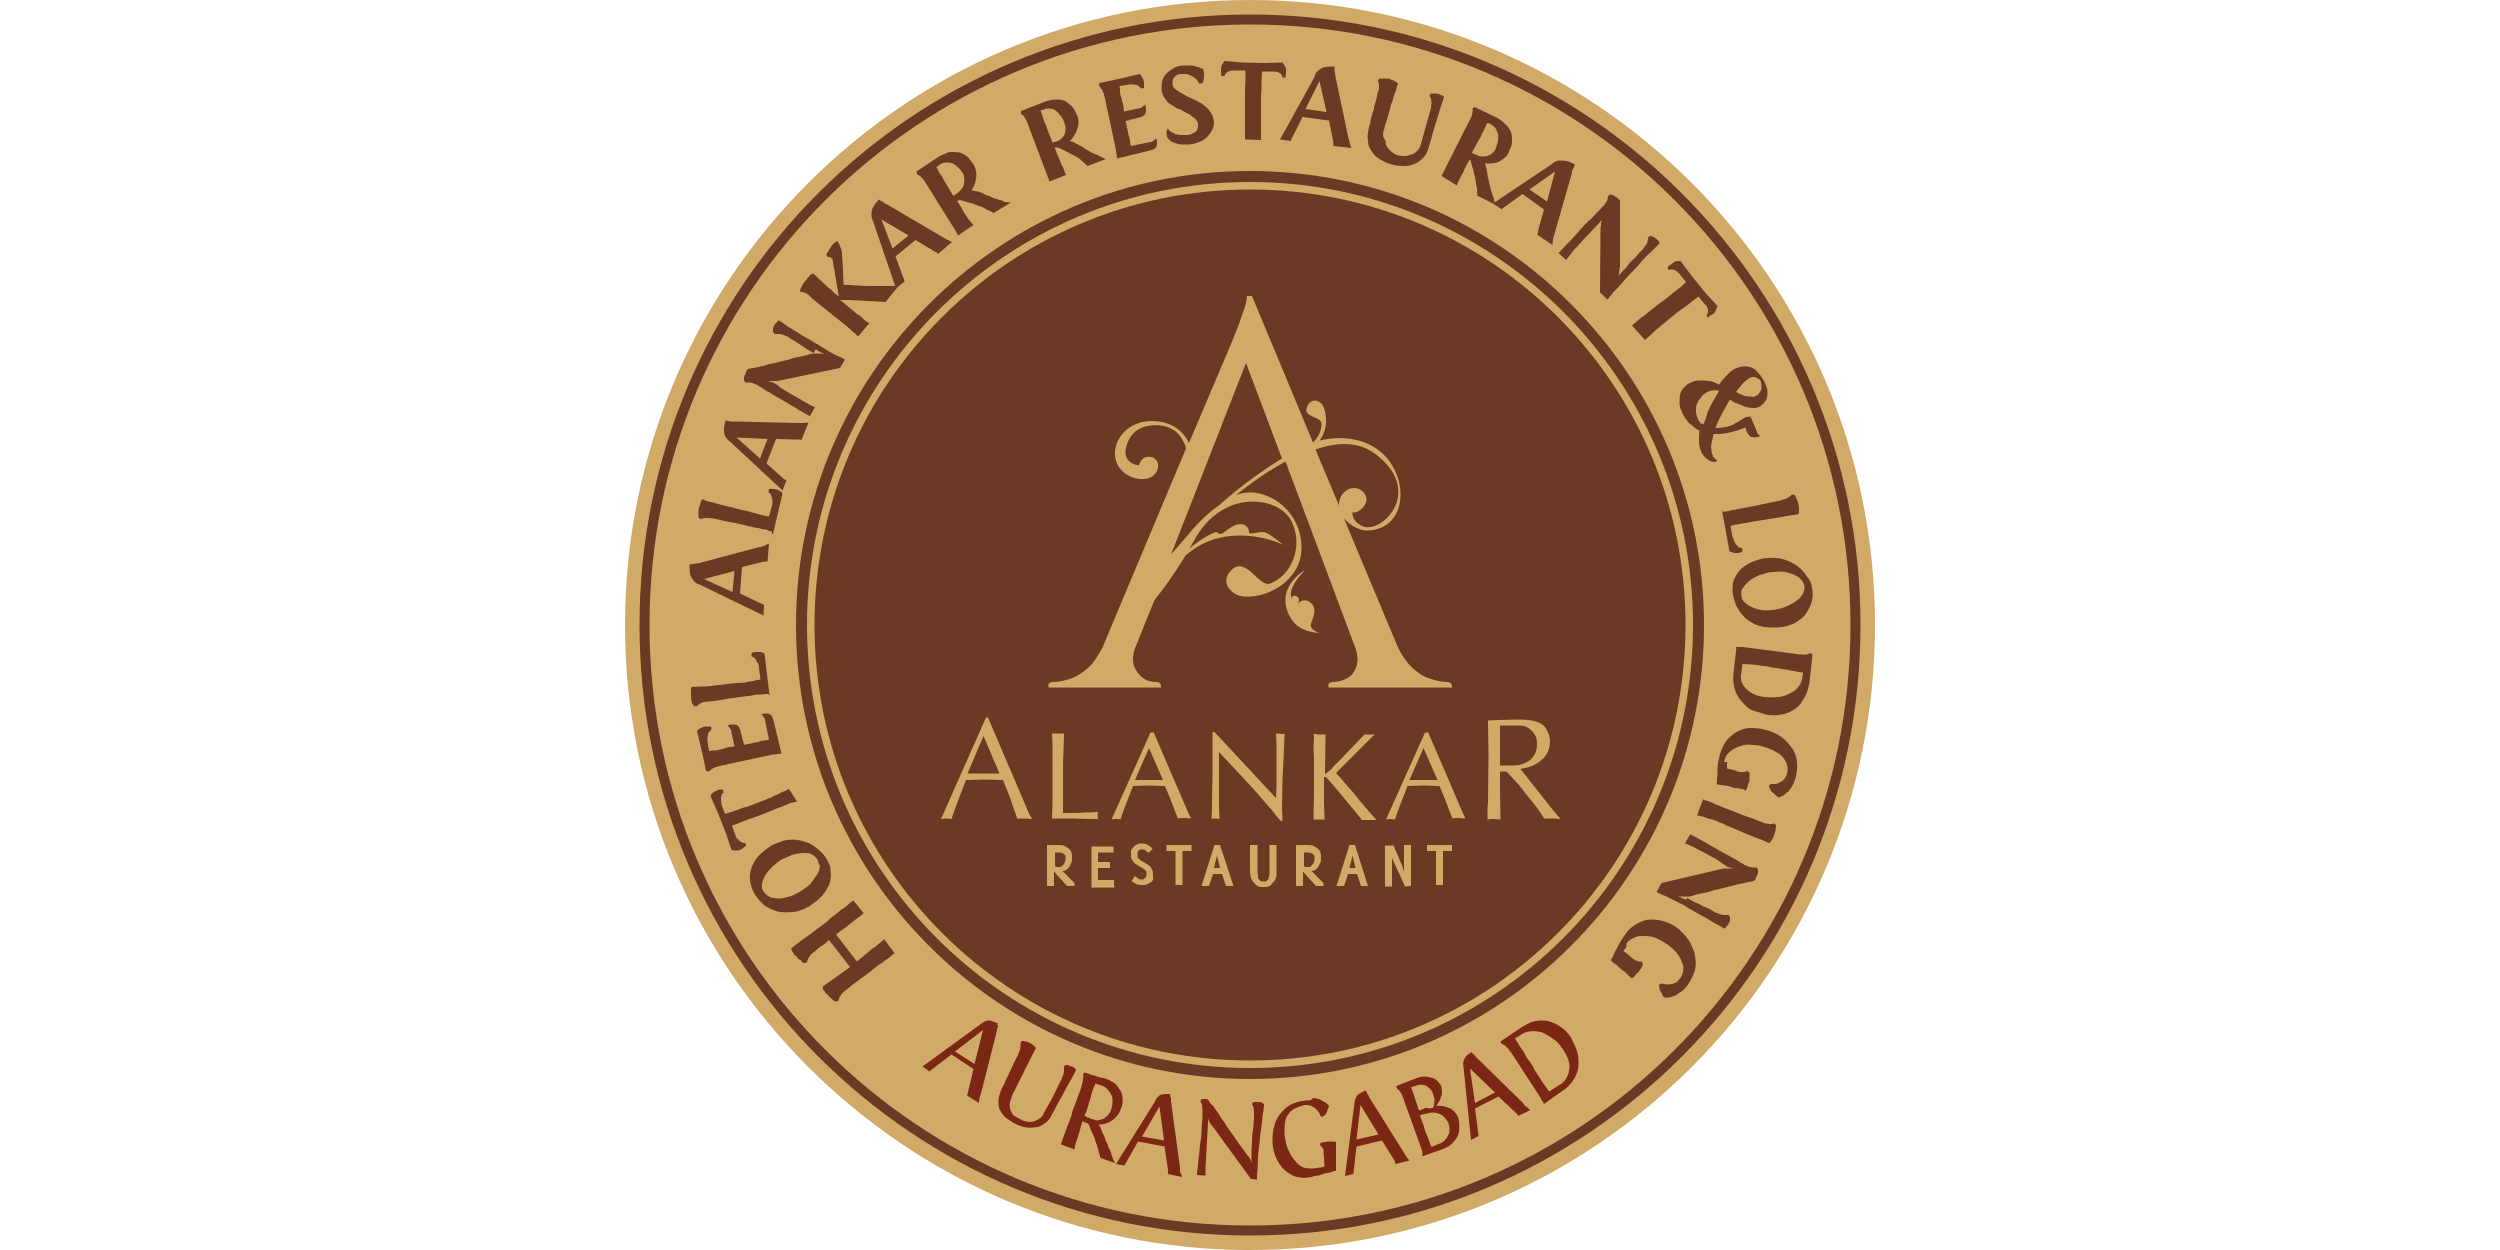 <?xml version="1.0" encoding="utf-8"?>
<!-- Generator: Adobe Illustrator 25.4.0, SVG Export Plug-In . SVG Version: 6.00 Build 0)  -->
<svg version="1.1" id="Layer_1" xmlns="http://www.w3.org/2000/svg" xmlns:xlink="http://www.w3.org/1999/xlink" x="0px" y="0px"
	 viewBox="0 0 500 250" style="enable-background:new 0 0 500 250;" xml:space="preserve">
<style type="text/css">
	.st0{fill-rule:evenodd;clip-rule:evenodd;fill:#D1AA67;}
	.st1{fill:#6B3A24;}
	.st2{fill-rule:evenodd;clip-rule:evenodd;fill:#6B3A24;}
	.st3{fill:#7B2713;}
	.st4{fill:#D1AA67;}
</style>
<g>
	<g>
		<path class="st0" d="M250,0c69,0,125,56,125,125s-56,125-125,125s-125-56-125-125S181,0,250,0"/>
		<path class="st1" d="M209.4,25.7c-0.1-0.6-0.4-1-0.6-1.5c-0.1-0.4-0.3-0.8-0.4-1.3c-0.1-0.4-0.3-0.7-0.3-0.8l0.4-0.1
			c0.6-0.3,1-0.3,1.4-0.3s0.8,0.1,1.2,0.4c0.4,0.3,0.7,0.6,1,1s0.6,0.8,0.7,1.3c0.1,0.4,0.3,0.7,0.3,1.1c0,0.4,0,0.7-0.1,1.1
			c-0.1,0.4-0.3,0.7-0.6,1s-0.7,0.6-1.1,0.7c-0.1,0-0.3,0.1-0.4,0.1s-0.3,0.1-0.4,0.1L209.4,25.7z M213.2,35c-0.1-0.3-0.3-0.6-0.4-1
			c-0.1-0.4-0.4-0.8-0.6-1.3c-0.1-0.4-0.4-1-0.6-1.5c-0.3-0.6-0.4-1.1-0.7-1.7c0.1,0,0.1,0,0.3,0s0.1,0,0.3,0c0.1,0,0.1,0.1,0.3,0.1
			c0.1,0,0.3,0.1,0.3,0.1c0.4,0.3,1,0.4,1.4,0.7c0.6,0.3,1,0.6,1.5,0.8c0.6,0.3,1,0.6,1.4,1c0.4,0.3,0.8,0.7,1.1,1l3.7-1.4
			c0,0-0.1,0-0.3-0.1c-0.1-0.1-0.3-0.1-0.6-0.3c-0.3-0.1-0.6-0.3-0.8-0.4c-0.3-0.1-0.6-0.3-1-0.4c-0.6-0.3-1-0.6-1.4-0.8
			c-0.4-0.3-0.8-0.6-1.2-0.7c-0.4-0.3-0.8-0.4-1.2-0.7c-0.1,0-0.3-0.1-0.4-0.1c-0.1,0-0.3-0.1-0.4-0.1c0.6-0.4,0.8-1,1.2-1.5
			c0.3-0.6,0.4-1.1,0.6-1.8c0-0.7,0-1.3-0.3-1.9s-0.6-1.3-1-1.7s-0.8-0.7-1.2-1s-1-0.3-1.5-0.4c-0.6,0-1,0-1.5,0.1
			c-0.6,0.1-1,0.3-1.4,0.4l-4.6,1.8v0.6c0.3,0.1,0.6,0.4,0.8,0.8c0.3,0.4,0.4,0.8,0.6,1.3l4,10.6l0.3,0.8L213.2,35z M189.2,36.7
			c-0.3-0.4-0.6-1-0.8-1.4c-0.3-0.4-0.6-0.8-0.7-1.1c-0.1-0.3-0.4-0.6-0.4-0.8l0.4-0.3c0.4-0.3,1-0.6,1.4-0.6s0.8,0,1.2,0.1
			c0.4,0.1,0.8,0.4,1.1,0.7c0.4,0.3,0.7,0.7,1,1.1c0.3,0.3,0.4,0.7,0.4,1.1c0.1,0.4,0.1,0.7,0,1.1c0,0.4-0.1,0.7-0.4,1.1
			c-0.3,0.3-0.6,0.7-1,1c-0.1,0.1-0.3,0.1-0.4,0.3s-0.3,0.1-0.4,0.1L189.2,36.7z M194.7,45c-0.1-0.1-0.4-0.4-0.7-0.8
			c-0.3-0.3-0.6-0.7-0.8-1.1c-0.3-0.4-0.6-0.8-0.8-1.4c-0.3-0.4-0.6-1-1-1.5c0.1,0,0.1,0,0.3-0.1c0.1,0,0.1-0.1,0.3-0.1
			c0.1,0,0.1,0,0.3,0.1c0.1,0,0.3,0,0.3,0.1c0.6,0.1,1,0.3,1.5,0.4c0.6,0.1,1.1,0.4,1.7,0.6c0.6,0.1,1.1,0.4,1.5,0.7
			c0.6,0.3,1,0.4,1.4,0.7l3.5-2.1c0,0-0.1,0-0.3,0c-0.1,0-0.4-0.1-0.7-0.1c-0.3,0-0.6-0.1-0.8-0.3c-0.3-0.1-0.7-0.1-1-0.3
			c-0.6-0.1-1.1-0.3-1.5-0.6c-0.6-0.1-1-0.3-1.4-0.6c-0.4-0.1-0.8-0.3-1.4-0.4c-0.1,0-0.3,0-0.4-0.1c-0.1,0-0.3,0-0.4-0.1
			c0.4-0.6,0.7-1.1,0.8-1.8c0.1-0.6,0.3-1.3,0.1-1.8c0-0.6-0.3-1.3-0.7-1.8c-0.4-0.6-0.8-1.1-1.2-1.4c-0.4-0.3-1-0.6-1.4-0.7
			c-0.6-0.1-1-0.1-1.5-0.1c-0.6,0-1,0.1-1.5,0.4c-0.4,0.1-1,0.4-1.4,0.7l-4.2,2.8l0.1,0.6c0.4,0.1,0.7,0.4,1,0.7s0.6,0.7,0.8,1.1
			l6,9.6l0.4,0.8L194.7,45z M181.7,47.1l-3.2,2.6l-2.2-5.8L181.7,47.1z M177.6,41c-0.1-0.1-0.3-0.1-0.6-0.3
			c-0.1-0.1-0.4-0.3-0.6-0.4c-0.3-0.1-0.4-0.3-0.6-0.4c-0.4,0.4-0.8,0.8-1.1,1.4c-0.3,0.4-0.4,1-0.4,1.4c0,0.6,0,1,0.3,1.5l4.6,13.5
			l1.7-1.4c0,0,0,0,0-0.1c0,0-0.1-0.1-0.1-0.3l-1.7-4.6l4-3.3l3.5,2.1c0.1,0.1,0.4,0.3,0.6,0.3c0.1,0.1,0.3,0.1,0.3,0.3
			c0.1,0.1,0.1,0.1,0.1,0.1l2.8-2.4c-0.3-0.1-0.6-0.3-0.8-0.4c-0.3-0.1-0.7-0.4-1.1-0.6L177.6,41z M171.7,67.2l2.2-2.6
			c-0.1,0-0.3-0.1-0.6-0.3s-0.6-0.4-0.8-0.7c-0.3-0.3-0.7-0.6-1.1-0.8c-0.4-0.3-0.8-0.7-1.2-1c-0.4-0.3-0.8-0.7-1.2-1l-1-0.8
			c0.4,0,1,0,1.7,0s1.2,0.1,1.9,0.1s1.4,0.1,2.1,0.1s1.4,0.1,1.9,0.1c0.6,0,1.1,0.1,1.5,0.1l2.6-3.2c0,0-0.3,0-0.6,0s-0.8,0-1.2,0
			c-0.6,0-1.1,0-1.8,0c-0.7,0-1.4,0-2.1,0s-1.4,0-2.1-0.1c-0.7,0-1.2,0-1.8-0.1c-0.6,0-1.1,0-1.4-0.1c0-1-0.1-1.9-0.1-2.6
			c0-0.8-0.1-1.4-0.1-1.9s-0.1-1.1-0.1-1.5c0-0.6-0.1-1-0.3-1.4c-0.1-0.4-0.3-0.8-0.6-1.3c-0.1,0.1-0.4,0.1-0.6,0.4
			c-0.3,0.1-0.4,0.4-0.7,0.7c-0.1,0.3-0.3,0.4-0.4,0.7c-0.1,0.3-0.3,0.4-0.4,0.6s-0.1,0.4-0.1,0.4l0.3,0.4c0.1,0,0.1,0,0.3,0
			c0.1,0,0.1,0.1,0.3,0.1c0.1,0.1,0.3,0.3,0.3,0.4c0.1,0.1,0.1,0.4,0.1,0.6c0.1,0.4,0.1,1,0.3,1.5c0.1,0.6,0.1,1.2,0.3,1.8
			c0.1,0.7,0.1,1.2,0.3,1.8c0.1,0.6,0.1,1.1,0.3,1.7c-0.6-0.4-1.1-0.8-1.5-1.3c-0.6-0.4-1-0.8-1.4-1.2c-0.4-0.4-0.8-0.8-1.2-1.1
			c-0.4-0.4-0.7-0.7-1.1-1c-0.3,0.1-0.6,0.3-0.8,0.6c-0.3,0.3-0.4,0.4-0.6,0.7c-0.3,0.3-0.4,0.6-0.6,0.8c-0.1,0.3-0.3,0.6-0.4,0.7
			c-0.1,0.1-0.1,0.3-0.1,0.3l-0.1,0.6c0.1,0,0.3,0,0.4,0c0.1,0,0.3,0,0.4,0.1c0.1,0,0.4,0.1,0.6,0.3c0.3,0.1,0.6,0.4,0.8,0.7
			c1.2,1,2.2,1.8,3.1,2.5c0.8,0.7,1.7,1.4,2.4,1.9c0.7,0.6,1.2,1,1.7,1.4s0.8,0.7,1.1,1c0.3,0.3,0.6,0.4,0.7,0.6
			c0.1,0.1,0.3,0.3,0.4,0.4C171.5,67.1,171.5,67.2,171.7,67.2z M163.2,69.9c0.1,0,0.3,0.1,0.4,0.3c0.1,0.1,0.4,0.1,0.6,0.3
			c0.1,0.1,0.3,0.1,0.4,0.1c0.1,0,0.1,0.1,0.1,0.1s-0.1,0-0.3,0c-0.1,0-0.3,0-0.6,0c-0.3,0-0.4,0-0.7,0c-0.3,0-0.4,0-0.6,0
			c-0.1,0-0.6,0.1-1,0.3c-0.6,0.1-1.1,0.3-1.8,0.4s-1.4,0.3-2.2,0.6c-0.8,0.1-1.7,0.4-2.5,0.6c-0.8,0.1-1.5,0.3-2.4,0.6
			c-0.7,0.1-1.4,0.3-1.9,0.4c-0.6,0.1-1,0.1-1.2,0.3c-0.1,0.1-0.3,0.3-0.3,0.6c-0.1,0.1-0.1,0.4-0.3,0.6c-0.1,0.1-0.1,0.4-0.1,0.6
			s0,0.3,0,0.4l0.3,0.4c0.3,0,0.6,0,0.7,0c0.3,0,0.4,0.1,0.7,0.1c0.3,0.1,0.6,0.3,1,0.4c0,0,0.1,0.1,0.4,0.3
			c0.3,0.1,0.7,0.4,1.1,0.7c0.6,0.3,1.1,0.6,1.7,1c0.7,0.4,1.4,0.8,2.1,1.2c0.8,0.4,1.5,1,2.4,1.4c0.8,0.6,1.7,1,2.5,1.5l0.3,0.1
			l1-1.8c-0.4-0.1-1-0.4-1.5-0.7c-0.6-0.3-1.2-0.7-1.9-1.1s-1.5-0.8-2.2-1.3c-0.3-0.1-0.7-0.4-1-0.6c-0.3-0.1-0.6-0.4-0.8-0.6
			s-0.6-0.4-1-0.6c-0.1,0-0.3-0.1-0.3-0.1c-0.1,0-0.3-0.1-0.4-0.1s-0.3-0.1-0.3-0.1c0.1,0,0.3,0,0.4,0s0.4,0,0.6,0
			c0.1,0,0.4,0,0.6,0s0.3,0,0.3,0l12.5-2.6l1-1.7c-0.6-0.3-1.1-0.6-1.7-0.8c-0.7-0.4-1.4-0.7-2.1-1.2c-0.8-0.4-1.5-1-2.4-1.4
			c-0.8-0.6-1.7-1-2.5-1.5c-0.8-0.6-1.7-1-2.4-1.5c-0.7-0.4-1.4-1-2.1-1.4c-0.1,0-0.3,0.1-0.4,0.3s-0.3,0.3-0.4,0.4
			c-0.1,0.1-0.1,0.3-0.3,0.6c-0.1,0.1-0.1,0.4-0.1,0.6s-0.1,0.3,0,0.4l0.3,0.4c0.1,0,0.4,0,0.7,0s0.6,0,0.8,0.1
			c0.3,0.1,0.7,0.3,1.1,0.4c0.8,0.6,1.7,1,2.2,1.4c0.7,0.4,1.1,0.7,1.5,1c0.4,0.3,0.7,0.4,1,0.6c0.3,0.1,0.4,0.3,0.6,0.3
			C163.1,69.7,163.2,69.9,163.2,69.9L163.2,69.9L163.2,69.9z M153.5,87.8l-1.5,3.9l-4.7-4.2L153.5,87.8z M147.1,84.3
			c-0.1,0-0.4,0-0.6,0c-0.3,0-0.6,0-0.7-0.1c-0.3,0-0.6-0.1-0.7-0.1c-0.1,0.6-0.3,1.1-0.3,1.7c0,0.6,0,1.1,0.3,1.5
			c0.1,0.4,0.6,0.8,1,1.1l10.4,9.7l0.8-2.1c0,0,0,0-0.1,0c0,0-0.1-0.1-0.3-0.1l-3.6-3.2l1.9-4.9l4,0.1c0.3,0,0.4,0,0.6,0
			s0.3,0,0.4,0.1c0.1,0,0.1,0,0.1,0l1.4-3.5c-0.3,0-0.6,0.1-1,0.1s-0.7,0-1.2,0L147.1,84.3z M154.6,106.8l1.9-8.1
			c-0.1-0.3-0.4-0.4-0.7-0.6s-0.6-0.3-1-0.3c-0.3,0-0.7-0.1-1,0l-0.1,0.6c0.1,0.1,0.3,0.3,0.4,0.4c0.1,0.1,0.1,0.4,0.3,0.7
			c0,0.3,0.1,0.6,0.1,0.8s0,0.6-0.1,0.8l-0.6,2.2c-0.4-0.1-0.8-0.1-1.4-0.3c-0.6-0.1-1.1-0.3-1.5-0.4c-0.6-0.1-1.1-0.3-1.5-0.4
			c-0.8-0.1-1.7-0.4-2.5-0.6s-1.7-0.4-2.5-0.6s-1.5-0.4-2.2-0.6c-0.7-0.1-1.2-0.3-1.7-0.6c-0.3,0.3-0.4,0.6-0.4,0.8
			c-0.1,0.3-0.1,0.6-0.3,0.8c-0.1,0.4-0.1,0.7-0.1,1s0,0.6,0,0.8c0,0.1,0,0.3,0,0.3l0.4,0.3c0.1,0,0.3-0.1,0.4-0.1s0.3-0.1,0.4-0.1
			s0.4,0,0.7,0s0.7,0.1,1.1,0.1c1.5,0.3,2.8,0.7,3.9,0.8c1.1,0.3,2.1,0.4,2.9,0.7c0.8,0.1,1.5,0.4,2.1,0.4c0.6,0.1,1,0.3,1.4,0.3
			c0.4,0.1,0.7,0.1,0.8,0.3c0.3,0,0.4,0.1,0.6,0.1C154.3,106.8,154.4,106.8,154.6,106.8z M146.9,114.2l-0.4,4.2l-5.7-2.6
			L146.9,114.2z M139.9,112.6c-0.1,0-0.4,0.1-0.6,0.1c-0.3,0-0.6,0.1-0.7,0.1c-0.3,0-0.6,0.1-0.7,0.1c0,0.7,0,1.2,0.1,1.8
			c0.1,0.6,0.4,1,0.7,1.4c0.3,0.4,0.7,0.7,1.2,0.8l12.8,6.2l0.1-2.2c0,0,0,0-0.1,0c0,0-0.1,0-0.3-0.1l-4.4-2.1l0.4-5.3l4-1
			c0.3,0,0.4-0.1,0.6-0.1s0.3,0,0.4,0c0.1,0,0.1,0,0.1,0l0.3-3.6c-0.3,0.1-0.6,0.3-0.8,0.4c-0.3,0.1-0.7,0.3-1.1,0.3L139.9,112.6z
			 M153.9,139l-1-8.3c-0.3-0.1-0.6-0.3-0.8-0.3c-0.3,0-0.7,0-1,0s-0.7,0.1-0.8,0.3v0.6c0.1,0,0.4,0.1,0.6,0.3
			c0.1,0.1,0.3,0.3,0.4,0.6c0.1,0.3,0.3,0.4,0.4,0.7c0.1,0.3,0.1,0.6,0.1,0.8l0.3,2.2c-0.4,0.1-1,0.1-1.4,0.3
			c-0.6,0.1-1.1,0.1-1.7,0.3c-0.6,0.1-1.1,0.1-1.7,0.1c-0.8,0.1-1.7,0.1-2.5,0.3c-0.8,0.1-1.7,0.1-2.5,0.3c-0.8,0.1-1.5,0.1-2.2,0.1
			s-1.2,0.1-1.8,0.1c-0.1,0.3-0.1,0.7-0.1,1s0,0.6,0,0.8c0,0.4,0.1,0.7,0.1,1c0.1,0.3,0.1,0.6,0.3,0.7s0.1,0.3,0.1,0.3l0.6,0.1
			c0.1-0.1,0.1-0.1,0.3-0.3c0.1-0.1,0.3-0.1,0.4-0.3c0.1-0.1,0.4-0.1,0.7-0.3c0.3,0,0.6-0.1,1.1-0.1c1.5-0.1,2.8-0.4,4-0.6
			c1.1-0.1,2.1-0.3,2.9-0.4c0.8-0.1,1.5-0.1,2.1-0.3c0.6-0.1,1.1-0.1,1.4-0.1c0.4,0,0.7-0.1,1-0.1s0.4,0,0.6,0
			C153.6,139,153.8,139,153.9,139z M154.9,144.9c-0.1-0.6-0.3-1-0.4-1.4s-0.4-0.6-0.6-0.7c-0.3-0.1-0.6-0.1-1-0.1
			c-0.1,0-0.3,0-0.3,0.1c-0.1,0-0.3,0.1-0.4,0.1c0.1,0.1,0.3,0.1,0.4,0.3s0.1,0.3,0.3,0.4c0,0.1,0.1,0.3,0.1,0.4l0.8,3.9
			c0,0-0.1,0-0.3,0.1c-0.1,0-0.4,0.1-0.8,0.1c-0.3,0.1-0.7,0.1-1.1,0.3c-0.4,0.1-0.8,0.1-1.4,0.3c-0.4,0.1-1,0.1-1.4,0.3
			c-0.1-0.4-0.1-0.7-0.3-1.1c-0.1-0.4-0.1-0.8-0.3-1.2c-0.1-0.4-0.1-0.7-0.3-1c-0.1-0.3-0.3-0.6-0.6-0.7c-0.3-0.1-0.6-0.1-1-0.1
			c-0.1,0-0.3,0-0.4,0.1c-0.1,0-0.3,0.1-0.4,0.1c0.1,0.1,0.3,0.3,0.4,0.4c0.1,0.1,0.1,0.3,0.3,0.4c0,0.1,0.1,0.3,0.1,0.6l0.6,2.8
			c-0.3,0-0.6,0.1-1,0.1c-0.4,0.1-0.7,0.1-1.1,0.3s-0.8,0.1-1.1,0.3c-0.4,0.1-0.7,0.1-1.1,0.1c-0.3,0-0.7,0.1-0.8,0.1l-0.3-1.9
			c0-0.3,0-0.4,0-0.7c0-0.3,0-0.4,0.1-0.7c0-0.3,0.1-0.4,0.3-0.6c0.1-0.1,0.3-0.3,0.4-0.4l-0.1-0.6c-0.3,0-0.7,0-1,0s-0.7,0.1-1,0.3
			c-0.3,0.1-0.6,0.3-0.8,0.6l1,4.2l0.8,3.8l0.6,0.1c0.1-0.1,0.3-0.3,0.3-0.3c0.1-0.1,0.3-0.1,0.4-0.3c0.1-0.1,0.4-0.1,0.7-0.3
			c0.3-0.1,0.7-0.1,1.1-0.3l10.3-2.2c0,0,0.1,0,0.3,0s0.4-0.1,0.6-0.1c0.3,0,0.6-0.1,0.8-0.1L154.9,144.9z M159.4,160.3
			c-0.1,0-0.3,0.1-0.3,0.1c-0.1,0-0.3,0.1-0.6,0.1c-0.3,0.1-0.6,0.1-0.8,0.3c-0.4,0.1-0.8,0.3-1.4,0.6c-0.6,0.1-1.2,0.4-1.9,0.7
			c-0.8,0.3-1.7,0.7-2.8,1.1s-2.4,0.8-3.8,1.4c-0.3,0.1-0.6,0.3-0.8,0.3c-0.3,0.1-0.4,0.1-0.6,0.3l0.7,1.9c0.1,0.3,0.3,0.7,0.6,0.8
			c0.1,0.3,0.4,0.4,0.7,0.6c0.3,0.1,0.4,0.1,0.7,0.1l0.1,0.6c-0.3,0.1-0.6,0.4-0.8,0.6c-0.3,0.1-0.6,0.3-1,0.3c-0.3,0-0.7,0-1.1-0.1
			l-1.1-3.3l-1.7-4.3l-1.4-3.2c0.1-0.3,0.4-0.6,0.7-0.8c0.3-0.1,0.6-0.3,0.8-0.4s0.7-0.1,1-0.1l0.1,0.6c-0.1,0.1-0.4,0.3-0.4,0.6
			c-0.1,0.3-0.1,0.6-0.1,0.8c0,0.3,0.1,0.7,0.1,1l0.7,1.9c0.7-0.3,1.4-0.4,2.1-0.7c0.8-0.3,1.5-0.6,2.5-0.8c0.8-0.3,1.7-0.7,2.6-1
			c0.4-0.1,1-0.4,1.4-0.6c0.6-0.1,1-0.4,1.4-0.6c0.4-0.1,0.8-0.4,1.2-0.6c0.4-0.1,0.7-0.3,1-0.4s0.4-0.3,0.6-0.3L159.4,160.3z
			 M150.8,178.6c-0.4-0.8-0.7-1.7-0.8-2.5s0-1.7,0.3-2.5s0.7-1.7,1.4-2.4c0.7-0.7,1.5-1.4,2.6-2.1c0.8-0.4,1.7-0.7,2.5-1
			c0.8-0.1,1.7-0.3,2.5-0.1c0.8,0,1.5,0.3,2.4,0.6c0.7,0.3,1.4,0.8,2.1,1.4c0.7,0.6,1.2,1.2,1.7,2.1c0.3,0.6,0.6,1.1,0.6,1.8
			c0.1,0.7,0.1,1.2,0,1.9c-0.1,0.7-0.3,1.4-0.7,1.9c-0.3,0.7-0.8,1.2-1.4,1.9c-0.6,0.6-1.4,1.1-2.2,1.7c-1.1,0.6-2.1,1-3.2,1.1
			s-2.1,0.1-3.1-0.1c-1-0.3-1.8-0.7-2.6-1.2C152.1,180.4,151.4,179.6,150.8,178.6z M163.5,171.9c-0.3-0.4-0.6-0.7-1.1-1
			c-0.4-0.3-1-0.3-1.7-0.3c-0.6,0-1.2,0.1-1.9,0.3c-0.7,0.1-1.4,0.6-2.1,0.8c-0.8,0.4-1.5,1-2.1,1.5c-0.6,0.6-1.1,1.1-1.5,1.8
			c-0.4,0.6-0.6,1.2-0.7,1.8c-0.1,0.6,0,1.1,0.3,1.5s0.6,0.7,1.1,1c0.4,0.3,1,0.3,1.7,0.4c0.6,0,1.2,0,1.9-0.3
			c0.7-0.1,1.4-0.4,2.1-0.8c0.6-0.3,1.2-0.7,1.7-1.1c0.6-0.4,1-0.8,1.4-1.4c0.4-0.6,0.7-1,1-1.5c0.3-0.6,0.3-1,0.4-1.5
			C163.7,172.8,163.6,172.4,163.5,171.9z M165.4,184.3c-0.8,0.7-1.7,1.2-2.5,1.9s-1.7,1.2-2.5,1.8s-1.5,1.1-2.2,1.7
			c0.1,0.3,0.3,0.7,0.4,0.8c0.1,0.3,0.3,0.6,0.6,0.7c0.3,0.3,0.4,0.6,0.7,0.7s0.4,0.4,0.6,0.6c0.1,0.1,0.3,0.1,0.3,0.1l0.6-0.1
			c0-0.1,0-0.3,0.1-0.4c0-0.1,0.1-0.3,0.1-0.4c0.1-0.1,0.3-0.3,0.4-0.6c0.1-0.1,0.4-0.4,0.8-0.7c0.1-0.1,0.4-0.3,0.7-0.6
			c0.3-0.3,0.7-0.6,1.1-0.8s0.8-0.7,1.2-1l4.2,5.4c-1,0.7-1.9,1.4-2.9,2.1c-1,0.7-1.8,1.2-2.6,1.9c0.1,0.3,0.1,0.7,0.4,0.8
			c0.1,0.3,0.3,0.6,0.6,0.7c0.3,0.3,0.4,0.6,0.7,0.7c0.3,0.3,0.4,0.4,0.6,0.6c0.1,0.1,0.3,0.1,0.3,0.1l0.6-0.1c0-0.1,0-0.3,0.1-0.4
			c0-0.1,0.1-0.3,0.1-0.4c0.1-0.1,0.3-0.3,0.4-0.6c0.1-0.1,0.4-0.4,0.8-0.7c1.2-1,2.2-1.8,3.2-2.5c1-0.7,1.7-1.2,2.4-1.8
			c0.7-0.6,1.2-1,1.7-1.2c0.4-0.4,0.8-0.7,1.1-0.8c0.3-0.3,0.6-0.4,0.7-0.6c0.1-0.1,0.3-0.3,0.4-0.3c0.1-0.1,0.3-0.1,0.3-0.3
			l-2.1-2.8c0,0.1-0.1,0.3-0.4,0.4c-0.1,0.1-0.4,0.4-0.8,0.7c-0.3,0.3-0.7,0.6-1.1,0.8c-0.4,0.3-0.8,0.7-1.2,1
			c-0.4,0.3-0.8,0.7-1.2,1l-0.7,0.6l-4.2-5.4c0.8-0.7,1.7-1.2,2.4-1.8c0.7-0.6,1.4-1.1,1.9-1.5c0.1-0.1,0.4-0.3,0.6-0.4
			c0.1-0.1,0.4-0.3,0.6-0.6l-2.1-2.6c0,0.1-0.1,0.3-0.4,0.4c-0.3,0.3-0.4,0.4-0.8,0.7c-0.3,0.3-0.7,0.6-1.1,0.8
			c-0.4,0.3-0.8,0.7-1.2,1C166.1,183.6,165.7,184,165.4,184.3z"/>
		<path class="st1" d="M362.5,118.2c0.1,0.8,0,1.8-0.3,2.6c-0.3,0.8-0.7,1.5-1.2,2.2c-0.6,0.7-1.4,1.2-2.2,1.7
			c-1,0.4-1.9,0.7-3.3,0.8c-1,0-1.8,0-2.6-0.1c-0.8-0.1-1.7-0.4-2.4-0.8c-0.7-0.4-1.4-0.8-1.9-1.5c-0.6-0.6-1-1.3-1.4-2.1
			c-0.3-0.8-0.6-1.7-0.7-2.6c0-0.6,0-1.2,0.1-1.8c0.1-0.6,0.4-1.2,0.8-1.8c0.4-0.6,0.8-1.1,1.4-1.5c0.6-0.4,1.2-0.8,2.1-1.1
			s1.7-0.6,2.6-0.6c1.2-0.1,2.4,0,3.3,0.3c1,0.3,1.9,0.7,2.8,1.4c0.8,0.6,1.4,1.4,1.9,2.2C362.1,116,362.4,117.1,362.5,118.2
			 M348.3,119.2c0,0.6,0.3,1,0.6,1.2c0.3,0.4,0.8,0.7,1.4,1c0.6,0.3,1.2,0.4,1.9,0.6c0.7,0.1,1.5,0.1,2.2,0c1-0.1,1.8-0.3,2.6-0.6
			c0.8-0.3,1.5-0.7,2.1-1.1c0.6-0.4,1-0.8,1.4-1.4c0.3-0.6,0.4-1,0.4-1.5s-0.3-1-0.6-1.4c-0.3-0.4-0.8-0.7-1.4-1
			c-0.6-0.3-1.2-0.4-1.9-0.6c-0.7-0.1-1.5-0.1-2.2,0c-0.7,0-1.4,0.1-2.1,0.4c-0.7,0.1-1.2,0.4-1.8,0.7c-0.6,0.3-1,0.6-1.4,1
			c-0.4,0.4-0.7,0.8-1,1.2S348.2,118.6,348.3,119.2z M344.4,102.1l1.5,8.2c0.3,0.1,0.6,0.1,0.8,0.3c0.3,0,0.7,0,1,0
			c0.3-0.1,0.6-0.1,0.8-0.4l-0.1-0.6c-0.1,0-0.4-0.1-0.6-0.1c-0.1-0.1-0.3-0.3-0.6-0.6c-0.1-0.3-0.3-0.4-0.4-0.7
			c-0.1-0.3-0.1-0.6-0.3-0.8l-0.4-2.2c0.4-0.1,0.8-0.3,1.4-0.3c0.6-0.1,1.1-0.3,1.7-0.3c0.6-0.1,1.1-0.3,1.5-0.3
			c0.8-0.1,1.7-0.3,2.5-0.4c0.8-0.1,1.7-0.3,2.5-0.4c0.8-0.1,1.5-0.3,2.2-0.4c0.7-0.1,1.2-0.1,1.8-0.3c0.1-0.3,0.1-0.7,0.1-1
			c0-0.3,0-0.6-0.1-0.8c-0.1-0.4-0.1-0.7-0.3-1c-0.1-0.3-0.3-0.6-0.3-0.7c-0.1-0.1-0.1-0.3-0.1-0.3l-0.6-0.1
			c-0.1,0.1-0.1,0.1-0.3,0.3c-0.1,0.1-0.3,0.1-0.4,0.3c-0.1,0.1-0.4,0.1-0.6,0.3c-0.3,0.1-0.6,0.1-1,0.3c-1.5,0.3-2.8,0.6-3.9,0.8
			c-1.1,0.3-2.1,0.4-2.9,0.6c-0.8,0.1-1.5,0.3-2.1,0.4c-0.6,0.1-1,0.1-1.4,0.3c-0.4,0.1-0.7,0.1-0.8,0.1c-0.3,0-0.4,0.1-0.6,0.1
			C344.7,102.1,344.6,102.1,344.4,102.1z M350.1,83.3l1.2,2.8c0,0.1,0.1,0.3,0.1,0.4c0.1,0.1,0.1,0.3,0.3,0.4
			c0.1,0.1,0.3,0.3,0.4,0.3c-0.1,0-0.1,0.1-0.3,0.1c-0.1,0-0.1,0.1-0.3,0.1c-0.4,0.1-0.8,0.1-1.2,0s-0.7-0.6-1-1.1
			c0-0.1-0.1-0.3-0.1-0.4c0-0.1-0.1-0.3-0.1-0.4c-1.1,0.4-2.2,0.8-3.2,1c-1.1,0.3-2.1,0.3-3.2,0.3c-0.1,0.7-0.3,1.4-0.4,1.9
			c-0.1,0.6-0.1,1,0,1.4c0,0.4,0.1,0.7,0.3,1.1c0,0.1,0.1,0.3,0.3,0.4c0.1,0.1,0.3,0.3,0.6,0.6c-0.4,0.1-0.7,0.3-1.1,0.1
			c-0.4,0-0.7-0.3-1.1-0.6c-0.4-0.3-0.7-0.7-1-1.2c-0.1-0.4-0.3-0.8-0.4-1.2c-0.1-0.4-0.1-1-0.1-1.5s0-1.1,0.1-1.7
			c-0.4-0.1-0.7-0.4-1-0.6c-0.3-0.3-0.7-0.6-1-0.8c-0.3-0.3-0.6-0.7-0.8-1c-0.3-0.3-0.4-0.7-0.6-1c-0.3-0.7-0.6-1.4-0.6-1.9
			c0-0.7,0-1.2,0.1-1.8c0.1-0.6,0.4-1.1,0.8-1.5c0.4-0.4,0.8-0.8,1.4-1c0.6-0.3,1.1-0.4,1.8-0.4c0.7,0,1.2,0,1.9,0.1
			c0.7,0.1,1.2,0.4,1.9,0.7c0.6-0.8,1.2-1.5,1.8-2.1c0.6-0.6,1.1-1,1.8-1.2c0.7-0.3,1.4-0.4,2.1-0.3c0.7,0.1,1.4,0.4,1.9,1
			c0.6,0.6,1.1,1.3,1.5,2.1c0.3,0.7,0.6,1.4,0.6,2.1s-0.1,1.2-0.4,1.7c-0.3,0.4-0.7,0.8-1.1,1.1c-0.4,0.1-0.7,0.3-1.1,0.3
			c-0.4,0-0.8,0-1.2-0.1s-0.8-0.1-1.2-0.4c-0.4-0.1-0.7-0.3-1.1-0.4c-0.3-0.1-0.7-0.3-0.8-0.4c-0.3-0.1-0.4-0.3-0.6-0.4
			c-0.4,0.6-0.7,1.3-1.1,1.9c-0.4,0.7-0.7,1.4-1,1.9c-0.3,0.7-0.6,1.2-0.8,1.9c0.4,0,0.8,0,1.4-0.1c0.4-0.1,0.8-0.1,1.4-0.3
			c0.4-0.1,0.8-0.3,1.2-0.6c0.4-0.1,0.7-0.4,1.1-0.6c0.4-0.3,0.7-0.4,1-0.6L350.1,83.3z M340.7,84.9c0.3-0.8,0.6-1.5,0.8-2.4
			c0.3-0.8,0.7-1.5,1.1-2.2c0.4-0.7,0.8-1.4,1.2-2.1c-0.4-0.1-0.8-0.3-1.2-0.1c-0.4,0-0.8,0.1-1.1,0.3c-0.6,0.3-1,0.6-1.2,1
			c-0.4,0.4-0.7,0.8-0.8,1.2c-0.3,0.4-0.3,1-0.3,1.5s0.1,1,0.3,1.5c0.1,0.1,0.1,0.4,0.3,0.6s0.3,0.4,0.4,0.6
			C340.3,84.6,340.6,84.7,340.7,84.9z M351.1,79.2c0.4-0.1,0.7-0.4,0.8-0.7c0.3-0.3,0.4-0.6,0.4-1c0-0.4,0-0.7-0.1-1.1
			c-0.1-0.3-0.3-0.6-0.6-0.7s-0.4-0.3-0.7-0.3s-0.6,0-0.8,0.1c-0.4,0.1-0.8,0.6-1.4,1c-0.4,0.6-1,1.1-1.5,1.9
			c0.3,0.1,0.4,0.3,0.8,0.4c0.3,0.1,0.6,0.3,1,0.4c0.4,0.1,0.7,0.1,1.1,0.1C350.4,79.4,350.8,79.4,351.1,79.2z M326.4,65.1
			c0.1,0,0.1-0.1,0.3-0.3c0.1-0.1,0.3-0.1,0.4-0.3c0.1-0.1,0.4-0.3,0.7-0.6c0.3-0.3,0.7-0.6,1.1-0.8c0.4-0.4,1-0.8,1.7-1.4
			c0.7-0.6,1.4-1.1,2.4-1.8c0.8-0.7,1.9-1.5,3.1-2.5c0.3-0.1,0.4-0.4,0.7-0.6c0.1-0.1,0.3-0.3,0.4-0.4l-1.2-1.5
			c-0.3-0.3-0.6-0.6-0.7-0.7c-0.3-0.1-0.6-0.3-0.8-0.3s-0.4,0-0.7,0.1l-0.3-0.4c0.1-0.3,0.4-0.6,0.7-0.7c0.3-0.3,0.6-0.4,0.8-0.6
			c0.3-0.1,0.7-0.1,1.1-0.1l2.1,2.8l2.9,3.6l2.4,2.6c-0.1,0.4-0.3,0.7-0.4,1c-0.1,0.3-0.4,0.6-0.7,0.7c-0.3,0.1-0.6,0.4-0.8,0.6
			l-0.3-0.4c0.1-0.1,0.3-0.4,0.3-0.7c0-0.3,0-0.6-0.1-0.8c-0.1-0.3-0.3-0.6-0.6-0.8l-1.2-1.5c-0.6,0.4-1.1,0.8-1.8,1.4
			c-0.7,0.6-1.4,1-2.1,1.5c-0.7,0.6-1.4,1.1-2.1,1.7c-0.4,0.3-0.8,0.7-1.2,1c-0.4,0.3-0.8,0.7-1.2,1s-0.7,0.7-1.1,1
			c-0.3,0.3-0.6,0.6-0.8,0.7c-0.3,0.3-0.3,0.4-0.4,0.4L326.4,65.1z M324.7,54c-0.1,0.1-0.1,0.3-0.3,0.4c-0.1,0.1-0.3,0.3-0.4,0.4
			c-0.1,0.1-0.3,0.3-0.3,0.4c-0.1,0.1-0.1,0.1-0.1,0.1s0-0.1,0.1-0.1c0-0.1,0.1-0.3,0.1-0.6c0-0.1,0.1-0.4,0.1-0.7s0.1-0.4,0.1-0.6
			s0-0.6,0-1c0-0.6,0-1.1,0-1.8c0-0.7,0-1.5,0-2.4s0-1.7,0-2.5c0-0.8,0-1.7,0-2.4c0-0.7,0-1.4,0-1.9s0-1,0-1.2
			c-0.1-0.1-0.3-0.3-0.4-0.4c-0.1-0.1-0.3-0.3-0.6-0.4c-0.1-0.1-0.3-0.3-0.6-0.3c-0.1-0.1-0.3-0.1-0.4-0.1l-0.4,0.3
			c0,0.3-0.1,0.6-0.1,0.7c-0.1,0.3-0.1,0.4-0.4,0.7c-0.1,0.3-0.4,0.6-0.7,0.8c0,0-0.1,0.1-0.3,0.4c-0.3,0.3-0.6,0.6-1,1
			c-0.4,0.4-0.8,1-1.4,1.4c-0.6,0.6-1.1,1.1-1.7,1.8c-0.6,0.7-1.2,1.4-1.9,2.1c-0.7,0.7-1.4,1.4-2.1,2.2l-0.3,0.3l1.5,1.4
			c0.3-0.4,0.7-0.8,1.1-1.4c0.4-0.6,1-1.1,1.5-1.7c0.6-0.6,1.1-1.3,1.8-1.9c0.3-0.3,0.6-0.6,0.7-0.8c0.3-0.3,0.6-0.6,0.7-0.7
			c0.3-0.3,0.6-0.6,0.7-0.8c0.1-0.1,0.1-0.1,0.3-0.3c0.1-0.1,0.1-0.3,0.3-0.3c0.1-0.1,0.1-0.1,0.1-0.3c0,0.1-0.1,0.3-0.1,0.4
			c0,0.1-0.1,0.4-0.1,0.6c0,0.1,0,0.4-0.1,0.6c0,0.1,0,0.3,0,0.3l-0.1,12.8l1.5,1.4c0.4-0.4,0.8-1,1.2-1.5c0.6-0.6,1.1-1.1,1.7-1.8
			c0.6-0.7,1.2-1.4,1.9-2.1c0.7-0.7,1.4-1.4,1.9-2.1c0.7-0.7,1.2-1.4,1.9-1.9c0.7-0.7,1.2-1.2,1.8-1.8c0-0.1-0.1-0.3-0.1-0.4
			c-0.1-0.1-0.3-0.3-0.4-0.4c-0.1-0.1-0.3-0.3-0.4-0.3c-0.1-0.1-0.3-0.3-0.6-0.3c-0.1-0.1-0.3-0.1-0.4-0.1l-0.4,0.3
			c0,0.1,0,0.4-0.1,0.7c0,0.3-0.1,0.6-0.3,0.7c-0.1,0.3-0.4,0.6-0.7,1c-0.7,0.7-1.2,1.4-1.8,1.9c-0.6,0.6-1,1-1.2,1.4
			c-0.3,0.4-0.6,0.7-0.8,0.8c-0.1,0.3-0.4,0.4-0.4,0.4C324.9,53.9,324.9,53.9,324.7,54L324.7,54L324.7,54z M309.4,40.3l-3.5-2.4
			l5.1-3.6L309.4,40.3z M314.3,34.9c0-0.1,0.1-0.3,0.1-0.6c0.1-0.3,0.1-0.4,0.3-0.7s0.1-0.4,0.3-0.7c-0.6-0.3-1.1-0.6-1.7-0.7
			c-0.6-0.1-1-0.1-1.5-0.1c-0.6,0.1-1,0.3-1.4,0.7l-11.8,7.9l1.8,1.2c0,0,0,0,0-0.1l0.1-0.1l4-2.9l4.3,3.1l-1.1,3.9
			c0,0.3-0.1,0.4-0.1,0.6s-0.1,0.3-0.1,0.4c0,0.1-0.1,0.1-0.1,0.1l3.1,2.1c0-0.3,0-0.6,0.1-1c0-0.3,0.1-0.7,0.3-1.2L314.3,34.9z
			 M295.7,28.1c0.3-0.4,0.6-1,0.7-1.4c0.3-0.4,0.4-0.8,0.7-1.3c0.1-0.4,0.3-0.7,0.4-0.8l0.4,0.1c0.6,0.3,0.8,0.6,1.1,0.8
			c0.3,0.4,0.4,0.8,0.6,1.3c0.1,0.4,0,0.8,0,1.4c-0.1,0.4-0.3,1-0.4,1.4c-0.1,0.4-0.4,0.7-0.7,1s-0.6,0.4-1,0.6
			c-0.4,0.1-0.7,0.1-1.1,0.1c-0.4,0-0.8-0.1-1.2-0.4c-0.1,0-0.3-0.1-0.4-0.1c-0.1-0.1-0.3-0.1-0.4-0.3L295.7,28.1z M291.4,37.1
			c0.1-0.3,0.1-0.6,0.4-1c0.1-0.4,0.4-0.8,0.6-1.2c0.3-0.4,0.4-1,0.7-1.5c0.3-0.6,0.6-1,0.8-1.5l0.1,0.1c0.1,0,0.1,0.1,0.1,0.1
			c0,0.1,0,0.1,0.1,0.3c0,0.1,0,0.3,0.1,0.3c0.1,0.6,0.3,1,0.4,1.5c0.1,0.6,0.3,1.1,0.4,1.7c0.1,0.6,0.1,1.1,0.3,1.7
			c0,0.6,0.1,1.1,0,1.5l3.6,1.8c0,0,0-0.1-0.1-0.3c0-0.1-0.1-0.4-0.1-0.7c-0.1-0.3-0.1-0.6-0.3-0.8c-0.1-0.3-0.1-0.7-0.3-1
			c-0.1-0.6-0.3-1.1-0.4-1.7c-0.1-0.6-0.3-1-0.3-1.5c-0.1-0.4-0.1-1-0.3-1.4c0-0.1,0-0.3-0.1-0.4c0-0.1-0.1-0.3-0.1-0.4
			c0.7,0,1.4,0,1.9-0.1c0.7-0.1,1.2-0.4,1.7-0.8c0.6-0.4,1-0.8,1.2-1.5c0.3-0.7,0.6-1.3,0.6-1.8c0-0.6,0-1.1-0.1-1.7
			c-0.1-0.6-0.4-1-0.7-1.4c-0.3-0.4-0.7-0.7-1.1-1.1c-0.4-0.3-0.8-0.6-1.2-0.8l-4.4-2.1l-0.4,0.3c0.1,0.4,0,0.8-0.1,1.3
			c-0.1,0.4-0.3,0.8-0.6,1.3l-5.1,10.1l-0.4,0.8L291.4,37.1z M276.8,26c0.1-0.7,0.4-1.4,0.6-2.1s0.4-1.4,0.6-2.1
			c0.1-0.7,0.4-1.4,0.6-1.9c0.1-0.7,0.4-1.3,0.6-1.8c0.1-0.6,0.3-1,0.4-1.4c-0.3-0.3-0.6-0.4-0.8-0.6c-0.3-0.1-0.6-0.1-0.8-0.3
			c-0.3-0.1-0.7-0.1-1-0.1s-0.6,0-0.8,0c-0.1,0-0.3,0-0.3,0l-0.3,0.4c0,0.1,0.1,0.3,0.1,0.4s0.1,0.3,0.1,0.4c0,0.1,0,0.4,0,0.7
			c0,0.3-0.1,0.6-0.3,1c0,0.1-0.1,0.4-0.1,0.7c-0.1,0.3-0.1,0.7-0.3,1.1c-0.1,0.4-0.3,0.8-0.3,1.3c-0.1,0.4-0.3,0.8-0.4,1.3
			c-0.1,0.4-0.3,0.8-0.3,1.3c-0.1,0.4-0.1,0.7-0.3,1c0,0.3-0.1,0.4-0.1,0.6c-0.1,0.7-0.3,1.4-0.1,2.1c0,0.7,0.1,1.3,0.4,1.7
			c0.3,0.6,0.6,1,1,1.4c0.4,0.4,0.8,0.7,1.4,1c0.6,0.3,1.1,0.6,1.7,0.7c0.8,0.3,1.8,0.4,2.6,0.4c0.8,0,1.5-0.1,2.2-0.4
			c0.7-0.3,1.2-0.7,1.8-1.3c0.6-0.6,0.8-1.3,1.1-2.2c0.3-1.1,0.7-2.4,1-3.5s0.7-2.2,1-3.3c0.3-1.1,0.7-2.1,1-3.1
			c-0.1-0.1-0.1-0.3-0.4-0.3c-0.1-0.1-0.4-0.1-0.6-0.3c-0.1,0-0.3-0.1-0.6-0.1c-0.3,0-0.4,0-0.6,0c-0.1,0-0.3,0-0.4,0l-0.3,0.4
			c0.1,0.1,0.1,0.4,0.3,0.6c0,0.3,0.1,0.6,0.1,0.8c0,0.3-0.1,0.7-0.1,1.1l-2.1,7.5c-0.1,0.4-0.4,0.8-0.7,1.1
			c-0.3,0.3-0.7,0.6-1.1,0.7c-0.4,0.1-0.8,0.3-1.2,0.3c-0.4,0-1,0-1.4-0.1c-0.4-0.1-0.8-0.3-1.2-0.6c-0.4-0.3-0.7-0.6-1-1
			s-0.4-0.8-0.4-1.4C276.5,27.4,276.5,26.7,276.8,26z M265.3,22.4l-4.2-0.6l2.8-5.6L265.3,22.4z M267.1,15.3c0-0.1-0.1-0.4-0.1-0.6
			c0-0.3-0.1-0.6-0.1-0.7c0-0.3,0-0.6,0-0.7c-0.7,0-1.2,0-1.8,0.1c-0.6,0.1-1,0.3-1.4,0.7c-0.4,0.3-0.7,0.7-0.8,1.3L256,27.9
			l2.2,0.3c0,0,0,0,0-0.1c0,0,0-0.1,0.1-0.3l2.2-4.4l5.3,0.7l0.8,4c0,0.3,0.1,0.4,0.1,0.6c0,0.1,0,0.3,0,0.4c0,0.1,0,0.1,0,0.1
			l3.6,0.4c-0.1-0.3-0.3-0.6-0.3-0.8c-0.1-0.3-0.1-0.7-0.3-1.1L267.1,15.3z M249,27.9c0-0.1,0-0.3,0-0.4c0-0.1,0-0.3,0-0.6
			s0-0.6,0-1s0-0.8,0-1.4c0-0.6,0-1.3,0-2.1c0-0.8,0-1.8,0-2.9c0-1.1,0-2.5,0.1-4c0-0.3,0-0.6,0-0.8c0-0.3,0-0.4-0.1-0.6h-2.1
			c-0.4,0-0.7,0-1,0.1c-0.3,0.1-0.6,0.3-0.7,0.4s-0.3,0.4-0.3,0.6h-0.6c-0.1-0.3-0.1-0.7-0.1-1c0-0.3,0-0.7,0.1-1
			c0.1-0.3,0.3-0.6,0.6-1l3.5,0.3l4.6,0.1l3.5-0.1c0.3,0.3,0.4,0.7,0.6,1s0.1,0.7,0.1,1s-0.1,0.7-0.1,1h-0.6c0-0.3-0.1-0.4-0.3-0.7
			c-0.1-0.1-0.4-0.3-0.7-0.4c-0.3-0.1-0.6-0.1-1-0.1h-2.1c0,0.7-0.1,1.4-0.1,2.2c0,0.8,0,1.7-0.1,2.6c0,1,0,1.8,0,2.8
			c0,0.6,0,1,0,1.5c0,0.6,0,1.1,0,1.5c0,0.6,0,1,0,1.4s0,0.8,0,1.1s0,0.6,0.1,0.6L249,27.9z M237.9,28.9c0.8-0.1,1.5-0.3,2.2-0.6
			s1.1-0.7,1.5-1.1c0.4-0.4,0.7-1,1-1.5c0.1-0.6,0.3-1.1,0.1-1.8c-0.1-0.6-0.3-1.1-0.6-1.5s-0.6-0.8-1-1.1c-0.4-0.3-0.8-0.7-1.2-0.8
			c-0.4-0.3-1-0.6-1.4-0.7c-0.4-0.3-1-0.4-1.4-0.7s-0.8-0.4-1.2-0.7c-0.4-0.3-0.7-0.4-1-0.7s-0.4-0.6-0.4-1c0-0.3,0-0.6,0.1-0.8
			c0.1-0.3,0.3-0.4,0.4-0.6c0.1-0.1,0.4-0.3,0.6-0.4c0.3-0.1,0.4-0.1,0.7-0.1s0.6,0,0.8,0c0.3,0,0.7,0.1,1,0.3
			c0.3,0.1,0.7,0.4,1,0.6c0.3,0.3,0.6,0.6,0.7,1h0.6c0.1-0.1,0.3-0.4,0.3-0.7c0.1-0.3,0.1-0.4,0.1-0.7s0-0.4,0-0.7
			c0-0.1,0-0.3-0.1-0.4c0-0.1,0-0.3-0.1-0.4c-0.1-0.1-0.4-0.1-0.7-0.3c-0.3-0.1-0.6-0.1-1-0.3c-0.4-0.1-0.7-0.1-1.1-0.1s-1,0-1.4,0
			c-0.8,0.1-1.4,0.3-1.9,0.7c-0.6,0.3-1,0.7-1.4,1.1c-0.3,0.4-0.6,1-0.7,1.5c-0.1,0.6-0.1,1.1-0.1,1.5c0,0.6,0.3,1,0.4,1.4
			c0.3,0.4,0.6,0.8,0.8,1.1c0.4,0.3,0.7,0.6,1.2,0.8c0.4,0.3,0.8,0.6,1.4,0.7c0.4,0.3,0.8,0.4,1.2,0.7c0.4,0.1,0.8,0.4,1.1,0.7
			c0.4,0.3,0.7,0.4,0.8,0.7c0.3,0.3,0.4,0.6,0.4,0.8c0,0.4,0,0.7-0.1,1s-0.3,0.6-0.6,0.7c-0.3,0.1-0.6,0.3-0.8,0.4
			c-0.3,0.1-0.6,0.1-0.8,0.1c-0.3,0-0.6,0-0.8,0c-0.3,0-0.6,0-1-0.1c-0.3,0-0.6-0.1-0.8-0.3c-0.3-0.1-0.6-0.3-0.7-0.4
			c-0.1-0.1-0.4-0.3-0.4-0.6c-0.1,0.1-0.1,0.4-0.3,0.6c0,0.1,0,0.4,0,0.6c0,0.3,0.1,0.7,0.4,1s0.6,0.6,1,0.7
			c0.4,0.1,0.8,0.3,1.4,0.4C236.8,28.9,237.4,28.9,237.9,28.9z M229.2,30.3c0.6-0.1,1-0.3,1.4-0.4c0.4-0.1,0.6-0.4,0.7-0.6
			c0.1-0.3,0.1-0.6,0.1-1c0-0.1,0-0.3-0.1-0.3c0-0.1-0.1-0.3-0.1-0.4c-0.1,0.1-0.1,0.3-0.3,0.4c-0.1,0.1-0.3,0.1-0.4,0.3
			c-0.1,0-0.3,0.1-0.4,0.1l-3.9,0.8c0,0,0-0.1-0.1-0.3c0-0.1-0.1-0.4-0.1-0.8c-0.1-0.3-0.1-0.7-0.3-1.1c-0.1-0.4-0.1-0.8-0.3-1.4
			c-0.1-0.4-0.1-1-0.3-1.4c0.4-0.1,0.7-0.1,1.1-0.3c0.4-0.1,0.8-0.1,1.2-0.3c0.4-0.1,0.7-0.1,1-0.3c0.3-0.1,0.6-0.3,0.7-0.6
			c0.1-0.3,0.1-0.6,0.1-1c0-0.1,0-0.3-0.1-0.4c0-0.1-0.1-0.3-0.1-0.4c-0.1,0.1-0.3,0.3-0.4,0.4s-0.3,0.1-0.4,0.3
			c-0.1,0-0.3,0.1-0.6,0.1l-2.8,0.6c0-0.3-0.1-0.6-0.1-1c-0.1-0.4-0.1-0.7-0.3-1.1c-0.1-0.4-0.1-0.8-0.3-1.1
			c-0.1-0.4-0.1-0.7-0.1-1.1c0-0.3-0.1-0.7-0.1-0.8l1.9-0.3c0.3,0,0.4,0,0.7,0s0.4,0,0.7,0.1c0.3,0,0.4,0.1,0.6,0.3
			c0.1,0.1,0.3,0.3,0.4,0.4l0.6-0.1c0-0.3,0-0.7,0-1s-0.1-0.7-0.3-1c-0.1-0.3-0.3-0.6-0.6-0.8l-4.2,1l-3.8,0.8l-0.1,0.6
			c0.1,0.1,0.3,0.3,0.3,0.3c0.1,0.1,0.1,0.3,0.3,0.4c0.1,0.1,0.1,0.4,0.3,0.7s0.1,0.7,0.3,1.1l2.2,10.3c0,0,0,0.1,0,0.3
			c0,0.1,0.1,0.4,0.1,0.6c0,0.3,0.1,0.6,0.1,0.8L229.2,30.3z"/>
		<path class="st1" d="M325.3,188.7c0.4-0.6,0.8-0.8,1.4-1.1c0.6-0.3,1-0.4,1.7-0.4c0.6,0,1.1,0,1.8,0.1c0.6,0.1,1.2,0.4,1.8,0.7
			c0.6,0.3,1.2,0.7,1.8,1.1c0.4,0.4,0.8,0.7,1.2,1.1c0.4,0.4,0.7,0.8,1,1.4c0.3,0.4,0.4,1,0.6,1.4c0.1,0.4,0.1,1,0,1.4
			c-0.1,0.4-0.3,1-0.7,1.4c-0.3,0.3-0.4,0.6-0.7,0.7c-0.3,0.1-0.6,0.3-0.8,0.3c-0.3,0-0.6,0.1-0.8,0.1c-0.3,0-0.6,0-0.7-0.1
			c-0.3,0-0.4-0.1-0.4-0.1l-0.6,0.1c-0.1,0.3-0.1,0.6,0,0.8c0,0.3,0.1,0.6,0.3,0.8s0.3,0.6,0.3,0.7c0.1,0.1,0.3,0.3,0.3,0.4
			c0.3,0,0.7,0,1.1,0c0.4-0.1,0.8-0.3,1.2-0.4c0.4-0.3,0.8-0.6,1.2-0.8c0.4-0.3,0.8-0.7,1.1-1.1c0.7-1,1.2-1.9,1.5-2.9
			c0.3-1,0.3-1.9,0.1-3.1c-0.1-1-0.6-1.9-1.1-2.9c-0.6-1-1.4-1.8-2.2-2.5s-1.8-1.2-2.8-1.5c-1-0.3-1.8-0.4-2.8-0.4
			c-0.8,0-1.8,0.3-2.6,0.8c-0.8,0.4-1.7,1.1-2.4,2.1c-0.4,0.6-0.7,1-1,1.5s-0.6,1-0.8,1.5c-0.3,0.4-0.4,0.8-0.6,1.2
			c-0.1,0.1-0.1,0.4-0.3,0.6c-0.1,0.1-0.1,0.3-0.3,0.4c0,0,0,0,0.1,0.1c0.1,0.1,0.3,0.3,0.4,0.4c0.1,0.1,0.4,0.3,0.6,0.4
			c0.1,0.1,0.3,0.3,0.4,0.4c0.3,0.3,0.6,0.4,0.7,0.6c0.1,0.1,0.4,0.3,0.6,0.4c0.1,0.1,0.3,0.3,0.4,0.4c0.1,0.1,0.3,0.3,0.4,0.4
			c0.1,0.1,0.4,0.3,0.6,0.6c0.3-0.1,0.6-0.3,0.7-0.6c0.1-0.1,0.4-0.4,0.6-0.6c0.3-0.3,0.4-0.6,0.6-0.8c0.1-0.3,0.3-0.4,0.3-0.7
			c0-0.1,0.1-0.3,0.1-0.3l-0.3-0.4c-0.1,0-0.3,0-0.4,0c-0.1,0-0.3,0-0.4-0.1c-0.1,0-0.4-0.1-0.6-0.3c-0.3-0.1-0.6-0.3-0.8-0.6
			l-1.4-1.1c0,0,0,0,0.1-0.1c0-0.1,0.1-0.3,0.3-0.4c0.1-0.1,0.1-0.4,0.3-0.6C325.1,189,325.3,188.9,325.3,188.7 M337.2,179.9
			c-0.1,0-0.3-0.1-0.4-0.1c-0.1-0.1-0.4-0.1-0.6-0.3c-0.1-0.1-0.3-0.1-0.4-0.1c-0.1,0-0.1-0.1-0.1-0.1s0.1,0,0.3,0s0.3,0,0.6,0
			c0.3,0,0.4,0,0.7,0c0.3,0,0.4,0,0.6,0c0.1,0,0.6-0.1,1-0.3c0.6-0.1,1.1-0.3,1.8-0.4s1.4-0.3,2.2-0.6c0.8-0.1,1.7-0.4,2.5-0.6
			c0.8-0.1,1.5-0.4,2.4-0.6c0.7-0.1,1.4-0.3,1.9-0.4s1-0.1,1.2-0.3c0.1-0.1,0.3-0.3,0.3-0.6c0.1-0.1,0.1-0.4,0.3-0.6
			c0.1-0.1,0.1-0.4,0.1-0.6c0-0.1,0-0.3,0-0.4l-0.3-0.4c-0.3,0-0.6,0-0.7,0c-0.3,0-0.4-0.1-0.7-0.1c-0.3-0.1-0.6-0.3-1-0.4
			c0,0-0.1-0.1-0.4-0.3c-0.3-0.1-0.7-0.4-1.2-0.7s-1.1-0.6-1.8-1c-0.7-0.4-1.4-0.7-2.1-1.2c-0.8-0.4-1.5-0.8-2.5-1.4
			c-0.8-0.4-1.7-1-2.6-1.4l-0.3-0.1l-1,1.8c0.4,0.1,1,0.4,1.7,0.7c0.6,0.3,1.2,0.7,1.9,1c0.7,0.4,1.5,0.8,2.2,1.2
			c0.3,0.1,0.7,0.4,1,0.6s0.6,0.4,0.8,0.6c0.3,0.1,0.6,0.4,1,0.6c0.1,0,0.3,0.1,0.3,0.1c0.1,0,0.3,0.1,0.4,0.1
			c0.1,0,0.3,0.1,0.3,0.1c-0.1,0-0.3,0-0.4,0c-0.1,0-0.4,0-0.6,0c-0.1,0-0.4,0-0.6,0c-0.1,0-0.3,0-0.3,0l-12.4,2.9l-1,1.8
			c0.6,0.3,1.1,0.6,1.8,0.8c0.7,0.4,1.4,0.7,2.2,1.1c0.8,0.4,1.7,0.8,2.5,1.4c0.8,0.4,1.7,1,2.5,1.4c0.8,0.4,1.7,1,2.4,1.4
			c0.8,0.4,1.5,0.8,2.1,1.2c0.1,0,0.3-0.1,0.4-0.3c0.1-0.1,0.3-0.3,0.4-0.4c0.1-0.1,0.1-0.3,0.3-0.6c0.1-0.1,0.1-0.4,0.1-0.6
			c0-0.1,0-0.3,0-0.4l-0.3-0.4c-0.1,0-0.4,0-0.7,0s-0.6,0-0.8-0.1c-0.3-0.1-0.7-0.3-1.1-0.4c-1-0.6-1.7-1-2.4-1.2
			c-0.7-0.4-1.1-0.7-1.7-0.8c-0.4-0.3-0.7-0.4-1-0.6c-0.3-0.1-0.4-0.3-0.6-0.3C337.4,180,337.2,180,337.2,179.9L337.2,179.9
			L337.2,179.9z M340.6,159.9l-1.2,3.2c0.1,0,0.3,0,0.6,0.1c0.3,0.1,0.7,0.1,1.1,0.3s0.8,0.3,1.4,0.4c0.4,0.1,1,0.4,1.4,0.6
			c0.6,0.1,1,0.4,1.4,0.6c0.8,0.3,1.5,0.6,2.4,1c0.8,0.3,1.5,0.7,2.4,1c0.7,0.3,1.4,0.6,2.1,0.8c0.7,0.3,1.2,0.6,1.7,0.7
			c0.3-0.3,0.4-0.6,0.6-0.8c0.1-0.3,0.3-0.6,0.3-0.8c0.1-0.3,0.3-0.7,0.3-1s0.1-0.6,0.1-0.7c0-0.1,0-0.3,0-0.3l-0.4-0.3
			c-0.1,0-0.3,0-0.4,0.1c-0.1,0-0.3,0-0.4,0c-0.1,0-0.4,0-0.7-0.1c-0.3,0-0.6-0.1-1-0.3c-1.4-0.6-2.6-1-3.8-1.4
			c-1.1-0.4-1.9-0.8-2.8-1.1s-1.4-0.6-1.9-0.8c-0.6-0.1-1-0.4-1.4-0.6c-0.4-0.1-0.7-0.3-0.8-0.3c-0.3-0.1-0.4-0.1-0.6-0.1
			C340.8,159.9,340.7,159.9,340.6,159.9z M344.9,152.1c0.1-0.6,0.4-1.1,0.8-1.5c0.4-0.4,0.8-0.7,1.4-1c0.6-0.3,1.1-0.4,1.7-0.6
			c0.6-0.1,1.2-0.1,1.9,0c0.7,0,1.4,0.1,2.1,0.4c0.6,0.1,1.1,0.4,1.7,0.6c0.6,0.3,1,0.6,1.4,0.8c0.4,0.3,0.7,0.7,1,1.1
			c0.3,0.4,0.4,0.8,0.6,1.4c0.1,0.4,0,1-0.1,1.5c-0.1,0.3-0.3,0.7-0.4,0.8c-0.1,0.3-0.4,0.4-0.7,0.7c-0.3,0.1-0.6,0.3-0.8,0.4
			s-0.6,0.1-0.7,0.1c-0.3,0-0.4,0-0.6,0l-0.4,0.3c0,0.3,0.1,0.6,0.3,0.8c0.1,0.3,0.3,0.6,0.6,0.7c0.1,0.1,0.4,0.4,0.6,0.6
			c0.1,0.1,0.3,0.1,0.4,0.3c0.3,0,0.6-0.3,1-0.4c0.3-0.3,0.6-0.6,1-0.8c0.3-0.4,0.6-0.8,0.8-1.2c0.3-0.4,0.4-1,0.6-1.5
			c0.3-1.1,0.4-2.2,0.3-3.2c-0.1-1-0.4-1.9-1-2.8c-0.6-0.8-1.2-1.5-2.1-2.2c-0.8-0.6-1.9-1.1-3.1-1.4c-1.1-0.3-2.1-0.4-3.1-0.4
			s-1.8,0.3-2.6,0.7s-1.5,1-2.1,1.7c-0.6,0.7-1,1.7-1.4,2.8c-0.1,0.6-0.3,1.2-0.4,1.8c-0.1,0.6-0.1,1.1-0.1,1.7c0,0.6,0,1-0.1,1.4
			c0,0.3,0,0.4,0,0.6c0,0.1,0,0.3-0.1,0.6c0,0,0.1,0,0.3,0c0.1,0,0.3,0.1,0.6,0.1c0.3,0,0.4,0.1,0.7,0.1s0.4,0.1,0.6,0.1
			c0.4,0.1,0.7,0.1,1,0.3c0.3,0.1,0.4,0.1,0.7,0.1c0.1,0,0.4,0.1,0.6,0.1c0.1,0,0.4,0.1,0.6,0.1c0.3,0.1,0.4,0.1,0.7,0.3
			c0.3-0.3,0.4-0.6,0.4-0.8c0.1-0.3,0.1-0.6,0.3-0.8c0.1-0.3,0.1-0.7,0.1-1c0-0.3,0-0.6,0-0.7c0-0.1,0-0.3,0-0.3l-0.4-0.3
			c-0.1,0-0.3,0.1-0.3,0.1c-0.1,0-0.3,0.1-0.4,0.1c-0.1,0-0.4,0-0.7,0s-0.6-0.1-1-0.3l-1.7-0.4v-0.1c0-0.1,0-0.3,0-0.6
			c0-0.1,0-0.4,0.1-0.6C344.7,152.5,344.7,152.2,344.9,152.1z M348.2,135l0.3-2.2c0.6,0,1.2,0.1,1.9,0.1c0.7,0.1,1.5,0.1,2.2,0.3
			c0.6,0,1.1,0.1,1.8,0.3c0.7,0.1,1.2,0.1,1.9,0.3c0.7,0.1,1.2,0.1,1.8,0.3c0.6,0.1,1.1,0.1,1.5,0.3c0.4,0,0.7,0.1,1,0.1l-0.1,0.8
			c-0.1,0.7-0.3,1.4-0.7,1.9c-0.4,0.6-1,1.1-1.7,1.4c-0.7,0.4-1.4,0.7-2.4,0.8c-0.8,0.1-1.8,0.1-2.8,0c-0.8-0.1-1.7-0.3-2.2-0.6
			c-0.7-0.3-1.1-0.7-1.5-1.1c-0.4-0.4-0.7-0.8-0.8-1.2C348.2,136,348.1,135.4,348.2,135z M346.7,134.6c-0.1,0.8-0.1,1.7,0.1,2.5
			c0.1,0.8,0.4,1.5,0.8,2.2c0.4,0.7,1,1.2,1.5,1.8c0.6,0.6,1.2,1,2.1,1.2s1.7,0.6,2.5,0.7c1,0.1,1.8,0.1,2.6-0.1
			c0.8-0.1,1.5-0.4,2.2-0.8c0.7-0.4,1.2-0.8,1.7-1.5c0.4-0.6,0.8-1.2,1.1-1.9s0.4-1.4,0.6-2.2l0.6-5.6l-0.4-0.3
			c-0.3,0.1-0.6,0.3-0.8,0.3c-0.3,0-0.7,0-1,0s-0.7,0-1-0.1l-10.8-1.4c-0.1,0-0.3,0-0.4,0c-0.1,0-0.3,0-0.4,0c-0.1,0-0.3,0-0.4-0.1
			L346.7,134.6z"/>
		<path class="st2" d="M250,36.4c48.9,0,88.6,39.7,88.6,88.6s-39.7,88.6-88.6,88.6s-88.6-39.7-88.6-88.6
			C161.4,76.1,201.1,36.4,250,36.4 M250,34.2c50.1,0,90.8,40.7,90.8,90.8s-40.7,90.8-90.8,90.8s-90.8-40.7-90.8-90.8
			S199.9,34.2,250,34.2z"/>
		<path class="st2" d="M250,2.9c67.5,0,122.1,54.7,122.1,122.1c0,67.5-54.7,122.1-122.1,122.1S127.9,192.4,127.9,125
			C127.9,57.5,182.5,2.9,250,2.9 M250,4.9c66.4,0,120.1,53.7,120.1,120.1S316.4,245.1,250,245.1S129.9,191.4,129.9,125
			S183.6,4.9,250,4.9z"/>
		<path class="st3" d="M312.2,216.8l-2.4,1.5c-0.4-0.6-0.7-1.1-1.2-1.7c-0.4-0.7-0.8-1.2-1.2-1.9c-0.3-0.4-0.6-0.8-0.8-1.4
			c-0.3-0.4-0.6-1-1-1.4c-0.3-0.4-0.6-1-0.8-1.4s-0.6-0.8-0.8-1.2c-0.3-0.4-0.4-0.7-0.6-1s-0.3-0.4-0.4-0.6l1.1-0.7
			c0.6-0.4,1.1-0.6,1.7-0.7c0.6-0.1,1.2-0.1,1.8,0c0.7,0.1,1.2,0.3,1.8,0.7c0.6,0.3,1.2,0.7,1.8,1.2s1,1.1,1.5,1.8
			c0.4,0.7,0.8,1.4,1,2.1s0.3,1.4,0.1,1.9c0,0.7-0.3,1.2-0.6,1.7C313.1,216.1,312.6,216.5,312.2,216.8 M312.6,218.1
			c0.7-0.4,1.2-1,1.8-1.7c0.4-0.6,0.8-1.2,1-1.9c0.3-0.7,0.3-1.5,0.3-2.2c0-0.8-0.1-1.5-0.4-2.4c-0.3-0.8-0.7-1.5-1.1-2.4
			c-0.6-0.8-1.1-1.5-1.8-1.9c-0.7-0.6-1.2-0.8-1.9-1.1c-0.7-0.3-1.4-0.4-2.1-0.4c-0.7,0-1.4,0.1-2.1,0.3c-0.7,0.3-1.2,0.6-1.9,1
			l-4.3,2.9l0.1,0.4c0.3,0.1,0.6,0.3,0.8,0.4c0.3,0.3,0.4,0.4,0.7,0.7c0.1,0.3,0.4,0.6,0.6,0.8l5.7,8.8c0,0,0,0,0.1,0.1
			c0,0.1,0.1,0.1,0.1,0.3c0.1,0.1,0.1,0.3,0.3,0.4c0.1,0.1,0.1,0.3,0.3,0.6L312.6,218.1z M299,218.5l-4,2.1l-1-6.9L299,218.5z
			 M294.3,210.4c-0.1,0.1-0.3,0.3-0.6,0.4c-0.1,0.1-0.4,0.3-0.6,0.6c-0.1,0.3-0.3,0.4-0.4,0.8c-0.1,0.3-0.1,0.7,0,1.2l1.5,14.6
			l1.5-0.8v-0.1v-0.1l-0.7-5.3l4.7-2.4l3.5,3.3c0.1,0.1,0.3,0.3,0.3,0.3c0.1,0.1,0.1,0.3,0.1,0.3l2.5-1.2c-0.3-0.1-0.4-0.3-0.7-0.6
			c-0.3-0.1-0.6-0.4-0.8-0.8l-9-8.8c-0.1-0.1-0.3-0.3-0.4-0.4c-0.1-0.1-0.3-0.4-0.6-0.6C294.6,210.7,294.4,210.6,294.3,210.4z
			 M284.9,221.7l-1.1,0.4c-0.1-0.4-0.3-0.8-0.4-1.2c-0.1-0.4-0.3-0.8-0.4-1.2c-0.1-0.4-0.3-1-0.4-1.2c-0.1-0.4-0.3-0.7-0.4-1
			l1.1-0.4c0.4-0.1,0.8-0.3,1.4-0.1c0.4,0,0.8,0.3,1.1,0.6c0.4,0.3,0.7,0.7,0.8,1.2c0.1,0.4,0.3,0.8,0.3,1.1c0,0.3,0,0.7-0.1,1
			c0,0.3-0.1,0.6-0.3,0.7c-0.3,0-0.6,0.1-0.8,0.1C285.3,221.5,285,221.5,284.9,221.7z M285,222.8c0.6-0.1,1-0.3,1.5-0.3
			s1,0.1,1.4,0.3c0.4,0.1,0.8,0.4,1.1,0.8c0.3,0.4,0.7,0.8,0.8,1.5c0.1,0.3,0.1,0.7,0.1,1c0,0.4-0.1,0.7-0.3,1
			c-0.1,0.3-0.4,0.7-0.7,1c-0.3,0.3-0.7,0.6-1.2,0.7l-1.4,0.6c-0.3-0.6-0.4-1.1-0.7-1.8s-0.6-1.4-0.8-2.2s-0.6-1.5-0.8-2.4
			L285,222.8z M284.6,231.2l3.5-1.2c1.1-0.4,1.9-0.8,2.5-1.5c0.7-0.7,1.1-1.4,1.2-2.2c0.1-0.8,0.1-1.7-0.1-2.5
			c-0.1-0.6-0.4-1-0.8-1.4c-0.3-0.4-0.7-0.7-1.1-0.8c-0.4-0.1-0.8-0.3-1.2-0.4c-0.4,0-0.8-0.1-1.4,0c0.3-0.4,0.6-0.8,0.8-1.2
			c0.1-0.4,0.3-0.8,0.4-1.2c0-0.4,0-0.8-0.1-1.4c-0.1-0.4-0.4-0.7-0.7-1.1c-0.3-0.3-0.7-0.6-1.1-0.7c-0.4-0.1-1-0.3-1.5-0.3
			s-1.2,0.1-1.9,0.4l-3.8,1.5v0.4c0.1,0,0.1,0.1,0.3,0.3c0.1,0.1,0.3,0.1,0.3,0.3c0.1,0.1,0.3,0.4,0.4,0.6c0.1,0.3,0.3,0.6,0.4,1
			l3.6,10c0,0,0,0.1,0.1,0.3c0,0.1,0.1,0.3,0.1,0.6C284.4,230.8,284.4,231.1,284.6,231.2z M275.7,226.9l-4.4,1l0.8-6.9L275.7,226.9z
			 M273.2,218.1c-0.1,0.1-0.4,0.1-0.7,0.3c-0.3,0.1-0.4,0.3-0.7,0.4s-0.4,0.4-0.6,0.7c-0.1,0.3-0.3,0.7-0.3,1.1l-1.9,14.6l1.7-0.4
			v-0.1v-0.1l0.6-5.3l5.1-1.2l2.5,4c0.1,0.1,0.1,0.3,0.1,0.4c0,0.1,0.1,0.3,0.1,0.3l2.8-0.7c-0.1-0.1-0.4-0.4-0.6-0.7
			c-0.1-0.3-0.4-0.6-0.6-1l-6.7-10.7c-0.1-0.1-0.1-0.3-0.3-0.6c-0.1-0.1-0.3-0.4-0.4-0.7C273.3,218.5,273.2,218.2,273.2,218.1z
			 M261.1,220.1c-1.1,0.1-2.1,0.4-2.9,0.8s-1.5,1.1-2.2,1.9c-0.6,0.8-1,1.7-1.2,2.6c-0.3,1-0.3,2.1-0.3,3.3c0.1,1,0.3,1.8,0.6,2.6
			c0.3,0.7,0.7,1.4,1.1,1.9c0.4,0.6,1,1.1,1.5,1.4c0.6,0.4,1.1,0.7,1.8,0.8c0.7,0.1,1.2,0.3,1.9,0.1c0.6,0,1-0.1,1.5-0.3
			c0.6-0.1,1-0.1,1.4-0.3c0.4-0.1,0.8-0.3,1.2-0.3c0.4-0.1,0.7-0.1,1-0.3c0.1,0,0.1,0,0.3-0.1c0.1,0,0.1,0,0.3,0h0.1c0,0,0,0,0-0.1
			s0-0.3,0-0.4s0-0.4,0-0.6c0-0.1,0-0.4,0-0.6s0-0.3,0-0.4c0-0.4,0-0.8,0-1.1c0-0.3,0-0.6,0-0.8s0-0.6,0-0.8s0-0.6,0-1
			c-0.3-0.1-0.4-0.1-0.7-0.1c-0.3,0-0.4,0-0.7,0s-0.6,0.1-0.8,0.1c-0.3,0.1-0.4,0.1-0.6,0.1c-0.1,0-0.1,0.1-0.3,0.1l-0.1,0.4
			c0.1,0.1,0.1,0.1,0.3,0.3c0.1,0.1,0.1,0.3,0.3,0.4s0.1,0.4,0.1,0.7s0.1,0.7,0.1,1.1l0.1,1.8c0,0-0.1,0-0.3,0.1
			c-0.1,0-0.3,0.1-0.6,0.1c-0.3,0-0.4,0.1-0.7,0.1c-0.3,0-0.4,0.1-0.7,0.1c-0.6,0-1,0-1.5-0.1c-0.6-0.1-1-0.4-1.4-0.7
			c-0.4-0.4-0.8-0.8-1.2-1.4c-0.4-0.6-0.7-1.2-1-1.9s-0.4-1.7-0.6-2.6c0-1,0-1.8,0.1-2.5c0.1-0.7,0.4-1.4,0.8-1.8
			c0.4-0.6,0.8-0.8,1.4-1.1c0.6-0.3,1.1-0.4,1.7-0.6c0.4,0,0.8,0,1.1,0.1c0.3,0.1,0.7,0.3,0.8,0.4c0.3,0.1,0.4,0.4,0.7,0.6
			c0.1,0.1,0.3,0.4,0.4,0.6c0.1,0.1,0.1,0.3,0.1,0.4l0.4,0.3c0.1-0.1,0.4-0.3,0.6-0.4c0.1-0.1,0.3-0.4,0.4-0.7
			c0.1-0.3,0.1-0.4,0.3-0.7c0-0.1,0.1-0.4,0.1-0.4c-0.1-0.3-0.4-0.4-0.7-0.7c-0.3-0.1-0.7-0.4-1.1-0.6c-0.4-0.1-0.8-0.3-1.4-0.3
			C262.4,220.1,261.7,220.1,261.1,220.1L261.1,220.1z M250.3,231.4c0,0.1,0,0.3,0,0.4c0,0.1,0,0.3,0,0.4c0,0.1,0,0.3,0,0.4
			c0,0.1,0,0.1,0,0.1s0,0,0-0.1c0-0.1-0.1-0.3-0.1-0.4c0-0.1-0.1-0.3-0.3-0.6c-0.1-0.1-0.1-0.3-0.3-0.4c-1.1-1.5-2.1-2.8-2.8-3.9
			c-0.8-1.1-1.4-1.9-1.9-2.8c-0.6-0.7-1-1.4-1.2-1.8c-0.3-0.4-0.6-0.8-0.8-1.1c-0.1-0.3-0.4-0.6-0.6-0.7s-0.3-0.3-0.3-0.4
			c-0.1-0.1-0.3-0.3-0.4-0.6c-0.1,0-0.3-0.1-0.6-0.1c-0.1,0-0.3,0-0.4,0s-0.3,0.1-0.4,0.1l-0.1,0.4c0.1,0.3,0.3,0.4,0.3,0.7
			s0.1,0.6,0.1,0.8c0,0.3,0,0.7,0,1.1c0,0,0,0.1,0,0.4s0,0.7-0.1,1.2c0,0.6-0.1,1.2-0.1,1.9s-0.1,1.5-0.3,2.5
			c-0.1,0.8-0.1,1.8-0.3,2.8c-0.1,1-0.1,1.9-0.3,2.9v0.4l1.7,0.1c0-0.4,0-0.8,0-1.4c0-0.6,0-1.1,0.1-1.7c0-0.6,0.1-1.2,0.1-1.9
			s0.1-1.4,0.1-2.1c0-0.6,0.1-1.1,0.1-1.7c0-0.6,0.1-1.1,0.1-1.7c0-0.1,0-0.4,0-0.6c0-0.1,0-0.3,0-0.4c0,0.1,0.1,0.3,0.1,0.4
			c0.1,0.1,0.1,0.3,0.3,0.6c0.1,0.1,0.1,0.3,0.3,0.4s0.1,0.1,0.1,0.1l7.8,10.7l1.2,0.1c0-0.6,0-1.2,0.1-1.9c0-0.7,0.1-1.5,0.1-2.5
			c0.1-1,0.1-1.8,0.3-2.8c0.1-1,0.1-1.9,0.3-2.8c0.1-1,0.3-1.8,0.3-2.6c0.1-0.8,0.3-1.7,0.3-2.5c-0.1-0.1-0.3-0.1-0.4-0.3
			c-0.1,0-0.4-0.1-0.6-0.1c-0.3,0-0.4,0-0.7,0c-0.3,0-0.4,0.1-0.6,0.1l-0.1,0.4c0.1,0.1,0.3,0.4,0.3,0.6c0,0.3,0.1,0.6,0.1,0.8
			c0,0.3,0,0.7,0,1.1c-0.1,1.2-0.1,2.2-0.3,3.1c-0.1,0.8-0.1,1.5-0.1,2.1c0,0.6-0.1,1-0.1,1.2s0,0.6,0,0.7
			C250.3,231.2,250.3,231.4,250.3,231.4L250.3,231.4z M232.8,228.1l-4.4-0.8l3.5-6L232.8,228.1z M234,218.8c-0.1,0-0.4,0-0.7,0
			c-0.3,0-0.6,0-0.8,0.1c-0.3,0-0.6,0.1-0.8,0.4c-0.3,0.1-0.6,0.6-0.7,1l-7.8,12.5l1.7,0.3v-0.1c0,0,0-0.1,0.1-0.1l2.6-4.6l5.3,1
			l0.7,4.7c0,0.1,0,0.3,0,0.4s0,0.3,0,0.4l2.8,0.6c-0.1-0.3-0.1-0.6-0.3-0.8s-0.1-0.7-0.1-1.1l-1.7-12.5c0-0.1,0-0.4-0.1-0.6
			c0-0.3,0-0.4,0-0.7C234,219.2,234,219,234,218.8z M218.3,223.8c-0.3-0.1-0.6-0.3-0.8-0.3c-0.1-0.1-0.4-0.3-0.6-0.3
			c0-0.1,0.1-0.4,0.3-0.7c0.1-0.4,0.3-0.8,0.4-1.2c0.1-0.4,0.3-1,0.4-1.4s0.3-1,0.4-1.4s0.3-0.8,0.4-1.1s0.3-0.6,0.3-0.7l1.2,0.4
			c0.4,0.1,0.7,0.3,1,0.6c0.3,0.3,0.6,0.6,0.8,1c0.3,0.4,0.4,0.8,0.4,1.4c0,0.6,0,1.1-0.3,1.9c-0.1,0.4-0.4,0.8-0.7,1.1
			c-0.3,0.3-0.6,0.6-1,0.7c-0.4,0.1-0.8,0.3-1.2,0.3C219.2,224,218.8,223.9,218.3,223.8z M214.9,229.9c0-0.1,0.1-0.4,0.1-0.7
			c0.1-0.3,0.1-0.6,0.3-1c0.1-0.4,0.3-0.8,0.4-1.2c0.1-0.4,0.3-1,0.4-1.4c0.1-0.4,0.3-1,0.4-1.4c0.1,0.1,0.4,0.3,0.6,0.3
			c0.1,0.1,0.4,0.1,0.6,0.3c0.3,0.6,0.4,1.1,0.7,1.7c0.3,0.6,0.6,1.2,0.7,1.8c0.3,0.7,0.4,1.2,0.6,1.8c0.1,0.6,0.3,1.1,0.4,1.5
			l2.9,1c0-0.1-0.1-0.3-0.3-0.6c-0.1-0.3-0.3-0.7-0.4-1.1c-0.1-0.4-0.3-1-0.6-1.4c-0.1-0.6-0.4-1-0.6-1.5c-0.1-0.6-0.4-1-0.6-1.4
			c-0.1-0.4-0.3-0.8-0.4-1.1c-0.1-0.3-0.3-0.4-0.3-0.6c0.7,0,1.2-0.1,1.9-0.4c0.6-0.3,1.1-0.6,1.5-1.1c0.4-0.4,0.8-1,1-1.7
			c0.3-0.7,0.4-1.4,0.3-1.9c0-0.6-0.1-1.1-0.3-1.5c-0.3-0.4-0.6-0.8-0.8-1.2c-0.3-0.3-0.7-0.7-1.1-0.8c-0.4-0.3-0.8-0.4-1.2-0.6
			c0,0,0,0-0.1,0c0,0-0.1,0-0.3-0.1c-0.1,0-0.4-0.1-0.7-0.1c-0.3-0.1-0.7-0.3-1.2-0.4c-0.6-0.1-1.1-0.4-1.9-0.6l-0.3,0.3
			c0.1,0.3,0.1,0.6,0,1c0,0.4-0.1,0.8-0.3,1.4c-0.1,0.6-0.3,1.1-0.6,1.8s-0.4,1.2-0.7,1.9c-0.3,0.7-0.6,1.4-0.7,2.2
			c-0.3,0.8-0.6,1.7-1,2.6c-0.3,1-0.7,1.8-1,2.8l-0.1,0.4L214.9,229.9z M210.3,223.1c0.6-1.1,1.1-2.1,1.7-3.2c0.6-1,1.1-2.1,1.7-3.1
			c0.6-1,1.1-1.9,1.5-2.8c0-0.1-0.1-0.3-0.3-0.4c-0.1-0.1-0.3-0.3-0.6-0.3c-0.3-0.1-0.4-0.1-0.6-0.3c-0.1,0-0.4,0-0.6,0l-0.3,0.3
			c0,0.1,0,0.4,0,0.7s-0.1,0.6-0.1,0.8c-0.1,0.3-0.3,0.7-0.4,1.1c-0.6,1.1-1,1.9-1.4,2.8c-0.4,0.8-0.7,1.4-1,1.9s-0.6,1-0.7,1.2
			c-0.1,0.3-0.3,0.6-0.4,0.7c-0.1,0.1-0.1,0.3-0.1,0.3v0.1c-0.3,0.4-0.6,0.7-0.8,0.8c-0.4,0.3-0.7,0.4-1.2,0.6c-0.4,0.1-1,0.1-1.4,0
			c-0.6-0.1-1-0.3-1.5-0.6c-0.3-0.1-0.6-0.3-0.7-0.4c-0.3-0.1-0.6-0.4-0.7-0.7c-0.1-0.3-0.4-0.6-0.4-1c-0.1-0.4-0.1-0.8,0-1.2
			c0.1-0.4,0.3-1,0.6-1.7c0.4-0.8,0.8-1.5,1.2-2.4c0.4-0.8,0.8-1.5,1.2-2.4c0.4-0.8,0.8-1.5,1.1-2.2c0.4-0.7,0.7-1.4,1.1-2.1
			c-0.1-0.1-0.3-0.4-0.6-0.6c-0.1-0.1-0.4-0.3-0.6-0.4c-0.3-0.1-0.6-0.3-0.7-0.3c-0.3,0-0.4-0.1-0.6-0.1c-0.1,0-0.3,0-0.3,0
			l-0.3,0.3c0,0.1,0,0.3,0,0.4c0,0.1,0,0.3,0,0.4c0,0.1-0.1,0.4-0.1,0.7c-0.1,0.3-0.3,0.6-0.4,1c-0.4,0.8-0.8,1.5-1.1,2.2
			s-0.6,1.2-0.8,1.8c-0.3,0.6-0.6,1-0.7,1.4c-0.1,0.4-0.4,0.8-0.6,1.2c-0.4,1-0.7,1.8-0.7,2.5s0,1.4,0.3,1.9
			c0.3,0.6,0.7,1.1,1.1,1.5c0.6,0.4,1.1,0.8,1.8,1.2c0.8,0.4,1.7,0.7,2.4,0.8c0.8,0.1,1.5,0,2.2-0.1s1.2-0.6,1.8-1
			C209.4,224.3,210,223.8,210.3,223.1z M194.9,212.8l-3.9-2.5l5.6-4.3L194.9,212.8z M199.6,204.7c-0.1-0.1-0.4-0.1-0.7-0.3
			c-0.3-0.1-0.6-0.1-0.7-0.3c-0.3,0-0.6,0-0.8,0c-0.3,0.1-0.7,0.3-1.1,0.6l-11.8,8.6l1.4,1c0,0,0,0,0.1-0.1l0.1-0.1l4.2-3.2l4.4,2.9
			l-1.1,4.6c0,0.1-0.1,0.3-0.1,0.4c0,0.1-0.1,0.3-0.1,0.3l2.4,1.5c0-0.3,0-0.6,0.1-0.8c0-0.3,0.1-0.7,0.3-1.1l3.1-12.2
			c0-0.1,0.1-0.4,0.1-0.6c0-0.3,0.1-0.4,0.3-0.7C199.4,205.1,199.4,205,199.6,204.7z"/>
		<path class="st2" d="M250,37.9c48.1,0,87.1,39,87.1,87.1s-39,87.1-87.1,87.1s-87.1-39-87.1-87.1C162.9,76.9,201.9,37.9,250,37.9"
			/>
		<path class="st0" d="M263.1,89.9c4.3-1.5,8.9-1.8,12.6,1.4c9,7.4,0.4,15.7-3.3,13.9c-2.2-1.1-1.9-2.8-1.9-2.8
			c0.8,0.6,3.9-1.7,2.4-3.7c-1.5-2.1-4.7-1-5.1,1.8c0,0.1,0,0.3,0,0.6L263.1,89.9z M256.4,91.7c-3.6,2.2-8.2,5.4-12.5,9.3
			c-2.2,1.5-4.4,3.6-6.4,6.1c-1.1,1.3-2.2,2.5-3.3,3.8c4.2-10.6,7.1-18.2,15-38.3L256.4,91.7z M237.2,89.7c-0.1-0.6-0.3-1-0.6-1.5
			c-1.5-3.3-5.3-3.5-7.6-2.9c-1.9,0.6-3.2,1.9-3.7,3.9c-0.7,2.1,0.4,3.6,2.5,3.9c0,0,0.4-2.1,2.4-1.7c2.1,0.4,1.9,3.6-0.7,4.3
			c-2.6,0.6-6.2-1.1-6.5-4.6s3.1-7.6,8.8-6.8c2.9,0.4,5,2.1,6,4.3l7.6-17.9c0,0,0.1-0.3,0.4-1c0.3-0.6,0.6-1.4,1-2.4
			s0.8-1.9,1.2-3.1c0.4-1.1,0.7-2.1,1-2.9c0.3-0.8,0.4-1.7,0.4-2.1h1l12.2,29.3l0,0c1-1,1.7-2.2,1.7-3.8c0-1.4-3.8-1.2-2.9-3.3
			c0.7-1.9,2.5-1.4,3.1-0.4c1,1.7,1.1,4.9-0.6,7.1c4.7-1.1,10-0.4,13.3,3.3c4.7,5.3,3.8,14.3-3.5,14.7c-1.8,0.1-3.6-1-4.9-2.4
			l10.8,25.8c0.8,1.7,1.7,2.9,2.8,4c1.1,1,2.2,1.8,3.5,2.2c1.2,0.4,2.4,0.7,3.5,0.7c1.1,0,1,1,1,1.1h-24.7c0-0.4-0.3-1.1,1-1.1
			c1,0,1.9-0.3,2.8-0.8s1.4-1.2,1.8-2.4c0.3-1,0.3-2.2-0.3-3.8c-11.5-30.8-7.5-20-13.9-37.1c-3.3,1.8-6.8,4.2-9.9,6.7
			c1.9-0.7,3.9-0.7,6,0.1c4.7,1.8,7.1,6.2,7.1,10.4c0,7.1-7.8,10.6-12.2,9.7c-1.9-0.4-4.3-2.9-1.7-5.3c2.9-2.6,5.4,3.6,7.6,2.8
			c4.6-1.7,6.4-7.6,4.6-11.7c-1.4-4.2-7.1-5.4-11-4.3c-3.9,1-6.8,3.9-8.5,6.9c-0.4,0.7-0.8,1.4-1.2,2.1c2.5-2.1,4.6-3.1,5-3.2
			c0.6-0.3,0.7,0.3,1.2,0.3c0.4,0.1,1.9-1.5,3.3-1.9c1.7-0.4,2.4,0.7,2.4,1.5s2.2-0.3,3.3,0.1c1.1,0.4,3.6,2.5,3.6,2.5
			c-2.1-1.1-9.7-3.6-16.4-0.1c-1.2,0.6-2.2,1.4-3.2,2.2c-2.6,4.3-4.6,6.9-6.2,8.9l-3.8,9.4c-0.6,1.5-0.6,2.6-0.3,3.8
			c0.4,1,1,1.8,1.8,2.4s1.7,0.8,2.6,0.8c1.2,0,1,1,1,1.1h-22.5c0-0.3-0.3-1.1,1-1.1c1.1,0,2.2-0.3,3.5-0.7c1.2-0.4,2.4-1.2,3.5-2.2
			s1.9-2.4,2.8-4L237.2,89.7z M261,114c-4,4.2-2.6,5.6-2.6,5.6s0.1-0.8,1-0.3c0.6,0.4,0.4,1.1,0.1,1.5c0.6-0.8,1.9-1.1,2.8-0.1
			c1.1,1.1,0.4,2.6-0.1,4c-0.4,1.4,1.8,1.9,1.8,1.9s-3.9,0-5.6-2.6C254.3,117.8,261,114,261,114z"/>
		<path class="st4" d="M299.7,144l3.9-0.1c1.4,0,2.6,0.1,3.6,0.4s1.8,0.8,2.2,1.8c0.4,0.7,0.6,1.4,0.6,2.2c0,1.5-0.6,2.8-1.7,3.7
			c-1.1,1-2.5,1.5-4.2,1.8l6,7.6l1.4,1.7l0.6,0.7c-0.3,0-0.6,0-0.8-0.1c-0.4,0-0.7,0-0.8,0c-0.1,0-0.4,0-0.8,0c-0.4,0-0.7,0-0.8,0.1
			c-0.1-0.1-0.4-0.6-0.7-1.1c-0.4-0.6-0.7-1-1-1.4l-3.5-4.4l-2.4-2.6H300v2.4v1.2l0.1,6c-0.6,0-1-0.1-1.2-0.1c-0.3,0-0.8,0-1.4,0.1
			c0-0.6,0-1.1,0-1.7s0-1.1,0.1-1.7l0.1-10.1l-0.1-5.6v-0.7L299.7,144z M300,153.1c0.1,0,0.4,0,0.7,0c0.3,0,0.6,0,0.7,0
			c0.8,0,1.7,0,2.4-0.1c1.1-0.3,2.1-0.7,2.6-1.4c0.7-0.7,1-1.7,1-2.8s-0.3-1.9-1-2.6c-0.6-0.6-1.2-1-2.2-1.1c-0.4,0-1,0-1.8,0
			c-1.1,0-1.9,0-2.4,0V153.1z M287.5,156l-2.8-6.4l-2.8,6.4h3.1H287.5z M285.6,146.4l7.1,16.5l0.4,0.8c-0.6,0-1-0.1-1.2-0.1
			c-0.6,0-1.1,0-1.4,0.1l-0.3-0.7l-1.1-2.9l-1.2-2.9l-3.1-0.1l-3.3,0.1c-1.2,3.1-2.1,5.3-2.5,6.7c-0.1,0-0.4-0.1-0.8-0.1
			c-0.1,0-0.6,0-1,0.1l7.8-17.4h0.7V146.4z M262.8,147.4l-0.1-0.6c0.1,0,0.1,0,0.3,0c0.3,0,0.6,0.1,0.7,0.1c0.3,0,0.4,0,0.7,0
			s0.4,0,0.7,0c0,0.1,0,0.4,0,0.7l-0.1,6.7c0,0,0,0.1,0,0.3c0,0.1,0,0.1,0,0.1c0,0.1,0,0.1,0.1,0.1c0.1,0,0.1-0.1,0.3-0.3
			c0.1-0.1,0.3-0.1,0.4-0.3c0.6-0.4,0.8-0.8,1-1l1.2-1.2l4.9-5.1c0.1,0,0.6,0,0.8,0c0.1,0,0.3,0,0.6,0c0.3,0,0.4,0,0.6,0l-5.6,5.6
			l-2.1,2.1c0.4,0.4,1.1,1.2,2.2,2.5c1.1,1.2,1.8,2.1,2.2,2.6c0.4,0.6,1,1.1,1.5,1.8l2.1,2.4v0.1c-0.1,0-0.4,0-0.7,0s-0.6,0-0.7,0
			c-0.1,0-0.4,0-0.7,0s-0.6,0-0.7,0c-1-1.2-1.5-1.9-1.8-2.2l-3.3-4l-2.1-2.4c0,0,0,0-0.1,0c-0.1,0-0.1,0-0.3,0c0,0,0,0.1,0,0.4
			c0,0.3,0,0.7,0,1.2s0,1,0,1.2v2.5l0.1,2.5v0.7c-0.4,0-1,0-1.8,0h-0.4c0-0.3,0-0.6,0-0.7l0.1-4.4c0-0.4,0-1,0-1.7
			c0-0.8,0-1.4,0-1.8s0-1,0-1.7s0-1.2,0-1.7l-0.1-2.4L262.8,147.4z M242.5,154.7v-8.3h0.4l12.2,13.1l0.1,0.1c0-0.6,0.1-1.5,0.1-2.8
			v-8.1l-0.1-1.9v-0.1c0.4,0,0.8,0.1,1.1,0.1c0.1,0,0.3,0,0.6-0.1c0,0,0,0.1,0,0.3c0,0.1,0,0.3,0,0.3l-0.1,2.5l-0.3,6l-0.1,5.6
			l0.1,2.8h-0.3c-0.7-0.7-1.1-1.2-1.5-1.8l-4-4.6l-6.9-7.4v2.4v3.8v1.9v2.9l0.1,2.4c-0.1,0-0.4-0.1-0.8-0.1s-0.7,0-0.8,0.1
			c0.1-1.5,0.1-2.5,0.1-3.3L242.5,154.7z M232.6,156l-2.8-6.4l-2.8,6.4h3.1H232.6z M230.7,146.4l7.1,16.5l0.4,0.8
			c-0.6,0-1-0.1-1.2-0.1c-0.6,0-1.1,0-1.4,0.1l-0.3-0.7l-1.1-2.9l-1.2-2.9l-3.1-0.1l-3.3,0.1c-1.2,3.1-2.1,5.3-2.5,6.7
			c-0.1,0-0.4-0.1-0.8-0.1c-0.1,0-0.6,0-1,0.1l7.8-17.4h0.7V146.4z M212.6,160.4c0,0.3,0,0.6,0,1.1c0,0.4,0,0.8,0,1.1
			c1.5,0,3.1,0,4.6-0.1c0.3,0,1.1,0,2.4-0.1c0,0.3-0.1,0.6-0.1,0.7c0,0.1,0,0.4,0.1,0.7h-1.8c-1.4,0-2.4-0.1-3.1-0.1
			c-0.3,0-0.6,0-1.1,0c-0.6,0-0.8,0-1.1,0c-0.1,0-0.6,0-1,0s-0.8,0-1.1,0l0.1-3.1v-10.7c0-1.1,0-2.1-0.1-3.2h1.8h0.6l-0.1,3.8
			c-0.1,1.2-0.1,2.5-0.1,3.7c0,0.3,0,0.8,0,1.5s0,1.1,0,1.5v3.2H212.6z M199.9,154.7l-3.2-7.5l-3.2,7.5h3.5H199.9z M197.6,143.5
			l8.2,19.2l0.6,1.1c-0.7,0-1.1-0.1-1.4-0.1c-0.7,0-1.2,0-1.5,0.1l-0.3-0.8l-1.2-3.5l-1.4-3.5l-3.5-0.1l-3.9,0.1
			c-1.4,3.6-2.4,6.2-2.9,7.8c-0.1,0-0.6-0.1-1-0.1c-0.3,0-0.6,0-1.1,0.1l9-20.3H197.6z"/>
		<path class="st4" d="M290.4,170.3V169h-5v1.2h1.8v6.8h1.4v-6.8H290.4z M282.2,177.2V169h-1.4c0,0.7,0,1.2,0,1.7s0,0.8,0,1.2
			c0,0.3,0,0.6,0,0.8c0,0.3,0,0.4,0,0.6s0,0.3,0,0.3c0,0.1,0,0.1,0,0.3c0,0,0,0.1,0,0.3c0,0.1,0,0.1,0,0.3c0,0,0,0,0-0.1
			c0-0.1,0-0.1-0.1-0.3c0-0.1-0.1-0.3-0.1-0.4c0-0.1-0.1-0.3-0.1-0.4l-1.8-4.2h-1.7v8.2h1.4v-4.6c0-0.1,0-0.4,0-0.6s0-0.3,0-0.4
			c0-0.1,0-0.1,0-0.1l2.6,5.7L282.2,177.2L282.2,177.2z M271.1,173.6h-1.2l0.6-2.5L271.1,173.6z M273.6,177.2L271,169h-1.1l-2.6,8.2
			h1.5l0.8-2.4h1.8l0.8,2.4H273.6z M262.9,171.7c0,0.3,0,0.4-0.1,0.6c0,0.1-0.1,0.4-0.3,0.6c-0.1,0.1-0.3,0.3-0.4,0.4
			c-0.1,0.1-0.4,0.1-0.6,0.1c-0.1,0-0.3,0-0.3,0c-0.1,0-0.1,0-0.3-0.1c-0.1,0-0.1,0-0.1,0v-2.8h0.4c0.4,0,0.7,0,1,0.1
			s0.4,0.3,0.6,0.4C262.9,171.1,262.9,171.4,262.9,171.7z M264.7,177.2v-0.6l-2.4-2.4c0.3,0,0.6-0.1,0.8-0.3
			c0.3-0.1,0.4-0.4,0.6-0.6c0.1-0.3,0.3-0.6,0.4-0.8c0.1-0.3,0.1-0.6,0.1-1s0-0.7-0.1-1c-0.1-0.3-0.3-0.6-0.6-0.8
			c-0.3-0.3-0.6-0.4-1-0.6c-0.4-0.1-0.8-0.1-1.4-0.1h-1.9v8.2h1.4v-2.9l2.6,2.9h1.4V177.2z M255.3,174v-5h-1.4v5c0,0.1,0,0.4,0,0.6
			c0,0.1,0,0.4-0.1,0.6c0,0.1-0.1,0.4-0.1,0.6c-0.1,0.1-0.3,0.3-0.4,0.4c-0.1,0.1-0.3,0.1-0.6,0.1s-0.4,0-0.6-0.1
			c-0.1-0.1-0.3-0.3-0.4-0.4c-0.1-0.1-0.1-0.3-0.1-0.6c0-0.1-0.1-0.4-0.1-0.6c0-0.1,0-0.4,0-0.6v-5H250v5c0,0.4,0,0.7,0.1,1
			c0,0.3,0.1,0.7,0.3,1s0.3,0.6,0.6,0.7c0.1,0.3,0.4,0.4,0.7,0.6c0.3,0.1,0.7,0.1,1,0.1c0.4,0,0.7,0,1-0.1c0.3-0.1,0.6-0.3,0.7-0.6
			c0.3-0.3,0.4-0.4,0.6-0.7c0.1-0.3,0.3-0.6,0.3-1C255.3,174.7,255.3,174.3,255.3,174z M244,173.6h-1.2l0.6-2.5L244,173.6z
			 M246.7,177.2L244,169h-1.1l-2.6,8.2h1.5l0.8-2.4h1.8l0.8,2.4H246.7z M238.3,170.3V169h-5v1.2h1.8v6.8h1.4v-6.8H238.3z
			 M230.6,175.1c0-0.4,0-0.7-0.1-1c-0.1-0.3-0.3-0.6-0.4-0.7c-0.1-0.1-0.4-0.4-0.7-0.6c-0.3-0.1-0.4-0.3-0.7-0.4s-0.4-0.3-0.7-0.4
			c-0.1-0.1-0.3-0.3-0.4-0.4s-0.1-0.4-0.1-0.7c0-0.1,0-0.4,0.1-0.6c0.1-0.1,0.1-0.3,0.3-0.3c0.1-0.1,0.3-0.1,0.6-0.1
			c0.1,0,0.3,0,0.4,0.1c0.1,0,0.3,0.1,0.4,0.3c0.1,0.1,0.3,0.1,0.4,0.3l0.8-0.8c-0.1-0.3-0.4-0.4-0.6-0.6c-0.3-0.1-0.4-0.3-0.7-0.4
			c-0.3-0.1-0.6-0.1-0.8-0.1c-0.3,0-0.6,0-0.8,0.1c-0.3,0.1-0.6,0.3-0.7,0.4c-0.1,0.1-0.4,0.4-0.6,0.7s-0.1,0.6-0.1,0.8
			c0,0.4,0,0.7,0.1,1c0.1,0.3,0.3,0.6,0.4,0.7c0.1,0.1,0.4,0.4,0.7,0.6c0.3,0.1,0.4,0.3,0.7,0.4c0.3,0.1,0.4,0.3,0.7,0.4
			c0.1,0.1,0.3,0.3,0.4,0.4c0.1,0.1,0.1,0.3,0.1,0.6c0,0.3,0,0.4-0.1,0.6c-0.1,0.1-0.3,0.3-0.4,0.4c-0.1,0.1-0.4,0.1-0.6,0.1
			s-0.3,0-0.4-0.1c-0.1,0-0.3-0.1-0.4-0.3c-0.1-0.1-0.3-0.1-0.4-0.3l-0.7,1c0.1,0.1,0.4,0.3,0.6,0.4c0.3,0.1,0.4,0.3,0.7,0.3
			c0.3,0.1,0.4,0.1,0.7,0.1s0.7,0,1-0.1s0.6-0.3,0.8-0.4c0.3-0.1,0.4-0.4,0.6-0.7C230.6,175.7,230.6,175.4,230.6,175.1z
			 M222.8,177.2V176h-3.2v-2.4h2.4v-1.2h-2.4v-1.9h3.1v-1.2h-4.4v8.2h4.6V177.2z M213.1,171.7c0,0.3,0,0.4-0.1,0.6
			c0,0.1-0.1,0.4-0.3,0.6c-0.1,0.1-0.3,0.3-0.4,0.4c-0.1,0.1-0.4,0.1-0.6,0.1c-0.1,0-0.3,0-0.3,0c-0.1,0-0.1,0-0.3-0.1
			c-0.1,0-0.1,0-0.1,0v-2.8h0.4c0.4,0,0.7,0,1,0.1s0.4,0.3,0.6,0.4C213.1,171.1,213.1,171.4,213.1,171.7z M214.9,177.2v-0.6
			l-2.4-2.4c0.3,0,0.6-0.1,0.8-0.3c0.3-0.1,0.4-0.4,0.6-0.6c0.1-0.3,0.3-0.6,0.4-0.8c0.1-0.3,0.1-0.6,0.1-1s0-0.7-0.1-1
			c-0.1-0.3-0.3-0.6-0.6-0.8c-0.3-0.3-0.6-0.4-1-0.6c-0.4-0.1-0.8-0.1-1.4-0.1h-1.9v8.2h1.4v-2.9l2.6,2.9h1.4V177.2z"/>
	</g>
</g>
</svg>
